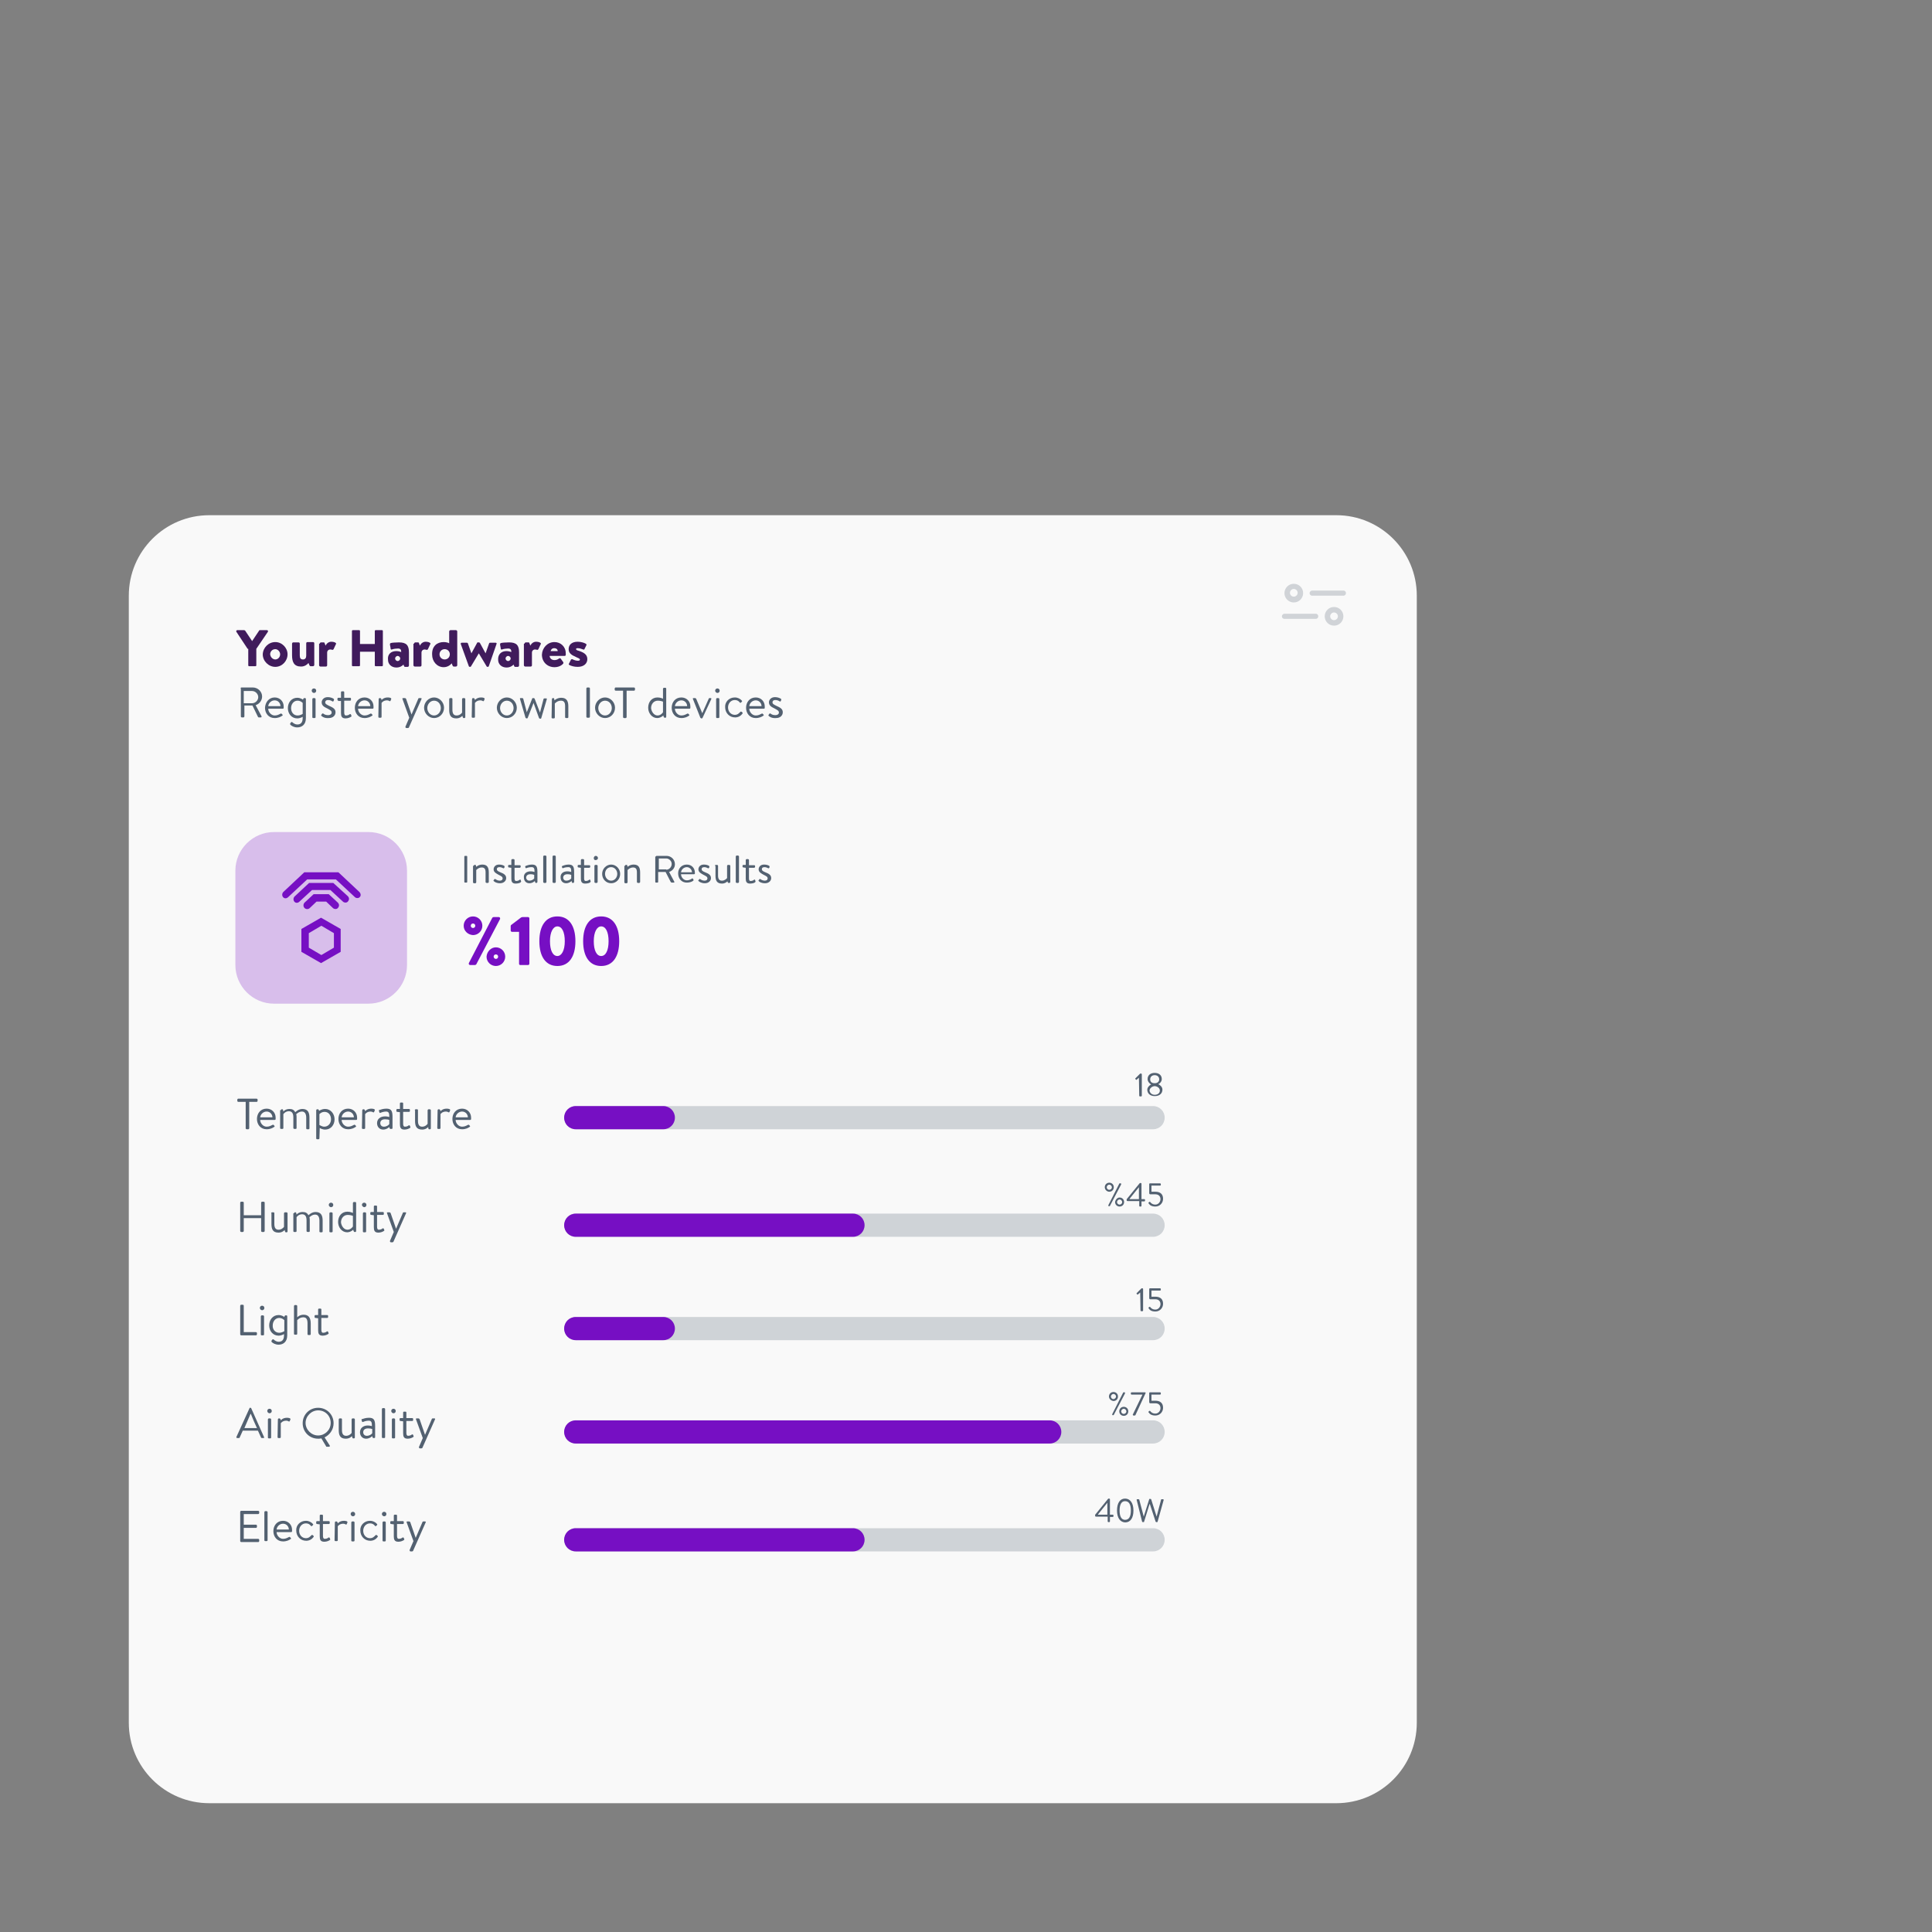 <?xml version="1.0" encoding="utf-8"?>
<!-- Generator: Adobe Illustrator 28.0.0, SVG Export Plug-In . SVG Version: 6.00 Build 0)  -->
<svg version="1.1" id="Layer_1" xmlns="http://www.w3.org/2000/svg" xmlns:xlink="http://www.w3.org/1999/xlink" x="0px" y="0px"
	 viewBox="0 0 600 600" style="enable-background:new 0 0 600 600;" xml:space="preserve">
<rect x="0" y="0" width="600" height="600" fill="#808080" stroke="none"/>
<style type="text/css">
	.st0{fill:#F9F9F9;}
	.st1{opacity:0.25;}
	.st2{fill:#536171;}
	.st3{enable-background:new    ;}
	.st4{fill:#401B5C;}
	.st5{fill:#760FC3;}
	.st6{opacity:0.25;fill:#760FC3;enable-background:new    ;}
	.st7{opacity:0.25;fill:#536171;enable-background:new    ;}
</style>
<g>
	<g>
		<path class="st0" d="M65,160h350c13.8,0,25,11.2,25,25v350c0,13.8-11.2,25-25,25H65c-13.8,0-25-11.2-25-25V185
			C40,171.2,51.2,160,65,160z"/>
	</g>
</g>
<g class="st1">
	<path class="st2" d="M401.8,182.9c0.7,0,1.2,0.6,1.2,1.2s-0.5,1.2-1.2,1.2s-1.2-0.6-1.2-1.2S401.1,182.9,401.8,182.9 M401.8,181.3
		c-1.6,0-2.9,1.3-2.9,2.9s1.3,2.9,2.9,2.9s2.9-1.3,2.9-2.9S403.4,181.3,401.8,181.3L401.8,181.3z"/>
	<path class="st2" d="M417.2,185h-9.7c-0.5,0-0.8-0.4-0.8-0.8s0.4-0.8,0.8-0.8h9.7c0.5,0,0.8,0.4,0.8,0.8S417.7,185,417.2,185z"/>
	<path class="st2" d="M414.3,190.2c0.7,0,1.2,0.6,1.2,1.2s-0.5,1.2-1.2,1.2s-1.2-0.6-1.2-1.2S413.6,190.2,414.3,190.2 M414.3,188.5
		c-1.6,0-2.9,1.3-2.9,2.9s1.3,2.9,2.9,2.9s2.9-1.3,2.9-2.9S415.9,188.5,414.3,188.5L414.3,188.5z"/>
	<path class="st2" d="M408.6,192.2h-9.7c-0.5,0-0.8-0.4-0.8-0.8s0.4-0.8,0.8-0.8h9.7c0.5,0,0.8,0.4,0.8,0.8S409.1,192.2,408.6,192.2
		z"/>
</g>
<g class="st3">
	<path class="st4" d="M76.9,201.5l-3.5-5.3c-0.1-0.2,0-0.5,0.3-0.5h2.1c0.1,0,0.2,0.1,0.3,0.1l2.2,3.3l2.2-3.3
		c0-0.1,0.1-0.1,0.3-0.1h2.1c0.3,0,0.4,0.3,0.3,0.5l-3.6,5.3v5.1c0,0.2-0.1,0.3-0.3,0.3h-1.9c-0.2,0-0.3-0.1-0.3-0.3v-5.1H76.9z"/>
</g>
<g class="st3">
	<path class="st4" d="M85.5,199.4c2.1,0,3.8,1.8,3.8,3.8c0,2.1-1.7,3.9-3.8,3.9s-3.9-1.8-3.9-3.9C81.7,201.1,83.4,199.4,85.5,199.4z
		 M85.5,204.8c0.8,0,1.5-0.7,1.5-1.6c0-0.8-0.7-1.6-1.5-1.6c-0.9,0-1.6,0.7-1.6,1.6C84,204.1,84.7,204.8,85.5,204.8z"/>
	<path class="st4" d="M90.7,199.9c0-0.2,0.2-0.4,0.3-0.4h1.7c0.2,0,0.4,0.1,0.4,0.4v3.6c0,0.8,0.2,1.3,1,1.3c0.7,0,1-0.5,1-1.2v-3.8
		c0-0.3,0.2-0.4,0.4-0.4h1.7c0.2,0,0.4,0.1,0.4,0.4v6.7c0,0.2-0.2,0.4-0.4,0.4h-0.7c-0.2,0-0.3-0.1-0.4-0.3l-0.3-0.7
		c-0.4,0.5-1.2,1.1-2.3,1.1c-2.2,0-2.8-1.4-2.8-3.5C90.7,203.5,90.7,199.9,90.7,199.9z"/>
</g>
<g class="st3">
	<path class="st4" d="M99.3,199.9c0-0.2,0.2-0.4,0.4-0.4h0.8c0.2,0,0.3,0.1,0.3,0.2l0.3,0.8c0.3-0.6,0.9-1.2,1.8-1.2
		c0.7,0,1.2,0.2,1.4,0.4c0.1,0.1,0.1,0.3,0,0.4l-0.7,1.5c-0.1,0.1-0.2,0.3-0.4,0.2c-0.1,0-0.4-0.1-0.6-0.1c-0.6,0-1,0.4-1,1v3.9
		c0,0.2-0.1,0.4-0.4,0.4h-1.7c-0.2,0-0.4-0.2-0.4-0.4v-6.7L99.3,199.9L99.3,199.9z"/>
</g>
<g class="st3">
	<path class="st4" d="M109.3,196c0-0.2,0.1-0.3,0.3-0.3h1.9c0.2,0,0.3,0.1,0.3,0.3v4h4.6v-4c0-0.2,0.1-0.3,0.3-0.3h1.9
		c0.2,0,0.3,0.1,0.3,0.3v10.6c0,0.2-0.1,0.3-0.3,0.3h-1.9c-0.2,0-0.3-0.1-0.3-0.3v-4.2h-4.6v4.2c0,0.2-0.1,0.3-0.3,0.3h-1.9
		c-0.2,0-0.3-0.1-0.3-0.3V196z"/>
</g>
<g class="st3">
	<path class="st4" d="M123.1,202.2c0.8,0,1.5,0.3,1.5,0.3c0-0.7-0.2-1.1-1-1.1c-0.5,0-1.4,0.1-1.9,0.3c-0.3,0.1-0.4-0.1-0.4-0.4
		l-0.2-1.1c0-0.3,0.1-0.5,0.3-0.5c0.2-0.1,1.5-0.2,2.5-0.2c2.3,0,3.1,0.9,3.1,3.1v4.1c0,0.2-0.2,0.4-0.4,0.4h-0.8
		c-0.1,0-0.2,0-0.3-0.2l-0.2-0.5c-0.4,0.4-1.1,0.9-2.2,0.9c-1.5,0-2.6-1-2.6-2.4C120.3,203.2,121.4,202.2,123.1,202.2z M123.5,205.3
		c0.4,0,0.8-0.4,0.8-0.8c0-0.4-0.4-0.8-0.8-0.8s-0.8,0.4-0.8,0.8C122.7,204.9,123.1,205.3,123.5,205.3z"/>
</g>
<g class="st3">
	<path class="st4" d="M128.6,199.9c0-0.2,0.2-0.4,0.4-0.4h0.8c0.2,0,0.3,0.1,0.3,0.2l0.3,0.8c0.3-0.6,0.9-1.2,1.8-1.2
		c0.7,0,1.2,0.2,1.4,0.4c0.1,0.1,0.1,0.3,0,0.4l-0.7,1.5c-0.1,0.1-0.2,0.3-0.4,0.2c-0.1,0-0.4-0.1-0.6-0.1c-0.6,0-1,0.4-1,1v3.9
		c0,0.2-0.1,0.4-0.4,0.4h-1.7c-0.2,0-0.4-0.2-0.4-0.4v-6.7L128.6,199.9L128.6,199.9z"/>
</g>
<g class="st3">
	<path class="st4" d="M137.8,199.4c0.7,0,1.5,0.2,1.7,0.4v-3.7c0-0.2,0.2-0.4,0.4-0.4h1.7c0.2,0,0.4,0.2,0.4,0.4v10.5
		c0,0.2-0.2,0.4-0.4,0.4h-0.7c-0.2,0-0.3-0.2-0.4-0.4l-0.2-0.6c0,0-0.9,1.2-2.5,1.2c-2.1,0-3.6-1.8-3.6-3.9
		C134.1,200.6,135.8,199.4,137.8,199.4z M138.1,204.8c0.9,0,1.6-0.7,1.6-1.6c0-0.9-0.7-1.6-1.6-1.6c-0.9,0-1.6,0.7-1.6,1.6
		S137.2,204.8,138.1,204.8z"/>
</g>
<g class="st3">
	<path class="st4" d="M143.1,200c-0.1-0.2,0.1-0.4,0.3-0.4h1.6c0.1,0,0.3,0.1,0.3,0.2l1.1,3.1l0,0l1.8-3.3c0-0.1,0.1-0.1,0.3-0.1
		h0.2c0.1,0,0.3,0.1,0.3,0.1l1.8,3.3l0,0l1.1-3.1c0.1-0.2,0.2-0.2,0.4-0.2h1.6c0.3,0,0.4,0.2,0.3,0.4l-2.4,6.9
		c0,0.1-0.2,0.2-0.3,0.2h-0.1c-0.1,0-0.3-0.1-0.3-0.2l-2.4-4l0,0l-2.4,4c0,0.1-0.2,0.2-0.3,0.2h-0.1c-0.1,0-0.3-0.1-0.3-0.2
		L143.1,200z"/>
</g>
<g class="st3">
	<path class="st4" d="M157.3,202.2c0.8,0,1.5,0.3,1.5,0.3c0-0.7-0.2-1.1-1-1.1c-0.5,0-1.4,0.1-1.9,0.3c-0.3,0.1-0.4-0.1-0.4-0.4
		l-0.2-1.1c0-0.3,0.1-0.5,0.3-0.5c0.2-0.1,1.5-0.2,2.5-0.2c2.3,0,3.1,0.9,3.1,3.1v4.1c0,0.2-0.2,0.4-0.4,0.4H160
		c-0.1,0-0.2,0-0.3-0.2l-0.2-0.5c-0.4,0.4-1.1,0.9-2.2,0.9c-1.5,0-2.6-1-2.6-2.4C154.6,203.2,155.7,202.2,157.3,202.2z M157.8,205.3
		c0.4,0,0.8-0.4,0.8-0.8c0-0.4-0.4-0.8-0.8-0.8s-0.8,0.4-0.8,0.8C157,204.9,157.4,205.3,157.8,205.3z"/>
</g>
<g class="st3">
	<path class="st4" d="M162.9,199.9c0-0.2,0.2-0.4,0.4-0.4h0.8c0.2,0,0.3,0.1,0.3,0.2l0.3,0.8c0.3-0.6,0.9-1.2,1.8-1.2
		c0.7,0,1.2,0.2,1.4,0.4c0.1,0.1,0.1,0.3,0,0.4l-0.7,1.5c-0.1,0.1-0.2,0.3-0.4,0.2c-0.1,0-0.4-0.1-0.6-0.1c-0.6,0-1,0.4-1,1v3.9
		c0,0.2-0.1,0.4-0.4,0.4h-1.7c-0.2,0-0.4-0.2-0.4-0.4v-6.7L162.9,199.9L162.9,199.9z"/>
</g>
<g class="st3">
	<path class="st4" d="M172.2,199.4c1.9,0,3.5,1.4,3.5,3.5c0,0.1,0,0.4,0,0.5c0,0.2-0.2,0.3-0.4,0.3h-4.6c0,0.6,0.5,1.3,1.5,1.3
		c0.5,0,1.1-0.2,1.4-0.5c0.2-0.1,0.4-0.1,0.5,0l0.8,1.1c0.1,0.1,0.1,0.4,0,0.5c-0.6,0.7-1.6,1.1-2.7,1.1c-2.2,0-3.9-1.6-3.9-3.9
		C168.4,201.2,170,199.4,172.2,199.4z M173.2,202.2c0-0.5-0.4-0.9-1.1-0.9c-0.6,0-1,0.4-1.1,0.9H173.2z"/>
	<path class="st4" d="M176.8,206.5c-0.2-0.1-0.2-0.2-0.1-0.4l0.6-1.2c0-0.1,0.2-0.2,0.4-0.2c0.6,0.3,1.2,0.5,1.8,0.5
		c0.5,0,0.6-0.2,0.6-0.4s-0.4-0.4-1.3-0.8c-1.4-0.6-2.2-1.2-2.2-2.4c0-1.3,0.9-2.3,2.8-2.3c1,0,2,0.3,2.5,0.6
		c0.2,0.1,0.3,0.3,0.2,0.5l-0.6,1.2c0,0.1-0.2,0.2-0.4,0.1c-0.5-0.2-1.1-0.4-1.7-0.4c-0.4,0-0.5,0.1-0.5,0.3s0.3,0.4,0.8,0.5
		c1.5,0.5,2.7,1.1,2.7,2.6c0,1.3-1,2.4-3,2.4C178.3,207.1,177.3,206.8,176.8,206.5z"/>
</g>
<g class="st3">
	<path class="st2" d="M74.7,213.8c0-0.1,0.1-0.3,0.3-0.3h3.5c1.6,0,2.9,1.3,2.9,2.8c0,1.2-0.8,2.3-2,2.7l1.8,3.4
		c0.1,0.2,0,0.4-0.2,0.4h-0.6c-0.2,0-0.2-0.1-0.3-0.2l-1.7-3.5h-2.5v3.4c0,0.1-0.1,0.3-0.3,0.3h-0.5c-0.1,0-0.3-0.1-0.3-0.3v-8.7
		L74.7,213.8L74.7,213.8z M78.3,218.4c1,0,1.9-0.9,1.9-1.9s-0.9-1.9-1.9-1.9h-2.6v3.8L78.3,218.4L78.3,218.4z"/>
</g>
<g class="st3">
	<path class="st2" d="M85.3,216.6c1.6,0,2.8,1.2,2.8,2.8c0,0.1,0,0.3,0,0.4c0,0.2-0.1,0.3-0.3,0.3h-4.5c0,1,0.9,2.1,2,2.1
		c0.8,0,1.3-0.3,1.7-0.5c0.2-0.1,0.3-0.2,0.5,0l0.2,0.2c0.1,0.2,0.2,0.3-0.1,0.4c-0.4,0.3-1.2,0.7-2.3,0.7c-1.9,0-3-1.5-3-3.2
		C82.4,218.1,83.5,216.6,85.3,216.6z M87.1,219.3c0-0.9-0.7-1.8-1.8-1.8c-1,0-1.9,0.8-2,1.8H87.1z"/>
	<path class="st2" d="M95,223c0,2.1-1.3,2.9-2.7,2.9c-1,0-1.8-0.5-2.1-0.8c-0.1-0.1-0.1-0.3-0.1-0.4l0.3-0.4c0.1-0.1,0.3-0.1,0.4,0
		c0.3,0.3,0.9,0.7,1.5,0.7c1,0,1.7-0.5,1.7-2v-0.4c0,0-0.7,0.5-1.7,0.5c-1.7,0-2.9-1.4-2.9-3.2s1.2-3.2,2.9-3.2
		c1.1,0,1.8,0.6,1.8,0.6l0.1-0.3c0.1-0.1,0.1-0.2,0.3-0.2h0.2c0.2,0,0.3,0.1,0.3,0.3L95,223L95,223z M92.4,222.2
		c0.9,0,1.6-0.5,1.6-0.5v-3.4c0,0-0.6-0.7-1.6-0.7c-1.2,0-2,1.1-2,2.3C90.4,221.2,91.2,222.2,92.4,222.2z"/>
	<path class="st2" d="M96.8,214.5c0-0.4,0.3-0.7,0.7-0.7c0.4,0,0.7,0.3,0.7,0.7s-0.3,0.7-0.7,0.7C97.1,215.2,96.8,214.8,96.8,214.5z
		 M97,217.1c0-0.1,0.1-0.3,0.3-0.3h0.4c0.1,0,0.3,0.1,0.3,0.3v5.6c0,0.2-0.1,0.3-0.3,0.3h-0.4c-0.2,0-0.3-0.1-0.3-0.3V217.1z"/>
	<path class="st2" d="M99.8,222.3c-0.1-0.1-0.1-0.2,0-0.3l0.2-0.3c0.1-0.1,0.2-0.2,0.4-0.1c0.2,0.2,0.7,0.5,1.5,0.5
		c0.6,0,1.1-0.3,1.1-0.8c0-0.6-0.5-0.8-1.4-1.3c-0.8-0.4-1.7-0.8-1.7-1.9c0-0.6,0.5-1.6,1.9-1.6c0.8,0,1.5,0.3,1.8,0.5
		c0.1,0.1,0.2,0.2,0.1,0.4l-0.1,0.3c-0.1,0.2-0.3,0.2-0.4,0.1c-0.3-0.2-0.7-0.4-1.3-0.4c-0.7,0-0.9,0.4-0.9,0.7
		c0,0.5,0.4,0.7,1.2,1.1c1.1,0.5,2,0.9,2,2c0,1-0.8,1.8-2.1,1.8C100.8,223.1,100.1,222.6,99.8,222.3z"/>
	<path class="st2" d="M105.1,217.6c-0.2,0-0.3-0.1-0.3-0.3V217c0-0.2,0.1-0.3,0.3-0.3h0.8V215c0-0.2,0.1-0.3,0.3-0.3h0.4
		c0.2,0,0.3,0.1,0.3,0.3v1.7h1.8c0.2,0,0.3,0.1,0.3,0.3v0.3c0,0.2-0.1,0.3-0.3,0.3h-1.8v3.7c0,0.6,0.2,0.9,0.5,0.9
		c0.6,0,1-0.2,1.2-0.4c0.2-0.1,0.3,0,0.4,0.1l0.1,0.3c0.1,0.2,0.1,0.3-0.1,0.4c-0.3,0.2-0.9,0.5-1.7,0.5c-1.2,0-1.4-0.7-1.4-1.7
		v-3.7h-0.8C105.1,217.7,105.1,217.6,105.1,217.6z"/>
	<path class="st2" d="M113.2,216.6c1.6,0,2.8,1.2,2.8,2.8c0,0.1,0,0.3,0,0.4c0,0.2-0.1,0.3-0.3,0.3h-4.5c0,1,0.9,2.1,2,2.1
		c0.8,0,1.3-0.3,1.7-0.5c0.2-0.1,0.3-0.2,0.5,0l0.2,0.2c0.1,0.2,0.2,0.3-0.1,0.4c-0.4,0.3-1.2,0.7-2.3,0.7c-1.9,0-3-1.5-3-3.2
		C110.2,218.1,111.3,216.6,113.2,216.6z M115,219.3c0-0.9-0.7-1.8-1.8-1.8c-1,0-1.9,0.8-2,1.8H115z"/>
</g>
<g class="st3">
	<path class="st2" d="M117.6,217.1c0-0.1,0.1-0.3,0.3-0.3h0.2c0.1,0,0.2,0.1,0.3,0.2l0.1,0.4c0,0,0.6-0.8,1.9-0.8
		c0.5,0,1.2,0.1,1.1,0.5l-0.2,0.5c-0.1,0.2-0.2,0.2-0.4,0.1c-0.1-0.1-0.4-0.2-0.7-0.2c-1.2,0-1.7,0.8-1.7,0.8v4.3
		c0,0.2-0.1,0.3-0.3,0.3h-0.4c-0.2,0-0.3-0.1-0.3-0.3L117.6,217.1L117.6,217.1z"/>
</g>
<g class="st3">
	<path class="st2" d="M125,217.1c-0.1-0.2,0-0.3,0.2-0.3h0.6c0.1,0,0.2,0.1,0.3,0.2l1.7,4.9l0,0l2.1-4.9c0-0.1,0.1-0.2,0.3-0.2h0.5
		c0.2,0,0.3,0.1,0.2,0.3l-3.9,8.8c0,0.1-0.2,0.2-0.3,0.2h-0.5c-0.2,0-0.3-0.2-0.3-0.4l1.2-2.8L125,217.1z"/>
</g>
<g class="st3">
	<path class="st2" d="M134.8,216.6c1.7,0,3.1,1.5,3.1,3.2c0,1.8-1.4,3.2-3.1,3.2s-3.1-1.5-3.1-3.2S133.1,216.6,134.8,216.6z
		 M134.8,222.2c1.2,0,2.1-1.1,2.1-2.3c0-1.3-0.9-2.3-2.1-2.3c-1.2,0-2.1,1.1-2.1,2.3C132.7,221.1,133.6,222.2,134.8,222.2z"/>
	<path class="st2" d="M139.5,217.1c0-0.1,0.1-0.3,0.3-0.3h0.4c0.2,0,0.3,0.1,0.3,0.3v3.3c0,1.2,0.4,1.8,1.3,1.8
		c0.9,0,1.5-0.6,1.7-0.9v-4.2c0-0.1,0.1-0.3,0.3-0.3h0.4c0.1,0,0.3,0.1,0.3,0.3v5.6c0,0.2-0.1,0.3-0.3,0.3H144
		c-0.2,0-0.2-0.1-0.3-0.3l-0.1-0.4c-0.2,0.2-0.8,0.8-1.9,0.8c-1.8,0-2.2-1.1-2.2-2.7V217.1z"/>
</g>
<g class="st3">
	<path class="st2" d="M146.6,217.1c0-0.1,0.1-0.3,0.3-0.3h0.2c0.1,0,0.2,0.1,0.3,0.2l0.1,0.4c0,0,0.6-0.8,1.9-0.8
		c0.5,0,1.2,0.1,1.1,0.5l-0.2,0.5c-0.1,0.2-0.2,0.2-0.4,0.1c-0.1-0.1-0.4-0.2-0.7-0.2c-1.2,0-1.7,0.8-1.7,0.8v4.3
		c0,0.2-0.1,0.3-0.3,0.3h-0.4c-0.2,0-0.3-0.1-0.3-0.3L146.6,217.1L146.6,217.1z"/>
</g>
<g class="st3">
	<path class="st2" d="M157.4,216.6c1.7,0,3.1,1.5,3.1,3.2c0,1.8-1.4,3.2-3.1,3.2s-3.1-1.5-3.1-3.2
		C154.3,218.1,155.7,216.6,157.4,216.6z M157.4,222.2c1.2,0,2.1-1.1,2.1-2.3c0-1.3-0.9-2.3-2.1-2.3c-1.2,0-2.1,1.1-2.1,2.3
		C155.3,221.1,156.2,222.2,157.4,222.2z"/>
</g>
<g class="st3">
	<path class="st2" d="M165.7,218.3l-1.8,4.6c0,0.1-0.1,0.2-0.3,0.2h-0.1c-0.1,0-0.2-0.1-0.3-0.2l-1.7-5.8c-0.1-0.2,0-0.3,0.2-0.3
		h0.5c0.1,0,0.3,0.1,0.3,0.2l1.1,4.2l0,0l1.7-4.3c0-0.1,0.1-0.1,0.3-0.1h0.1c0.1,0,0.2,0.1,0.3,0.1l1.7,4.4l0,0l1.1-4.2
		c0-0.1,0.1-0.2,0.3-0.2h0.5c0.2,0,0.3,0.1,0.2,0.3l-1.7,5.8c0,0.1-0.1,0.2-0.3,0.2h-0.1c-0.1,0-0.2-0.1-0.3-0.2L165.7,218.3
		L165.7,218.3z"/>
	<path class="st2" d="M171.4,217.1c0-0.1,0.1-0.3,0.3-0.3h0.2c0.1,0,0.2,0.1,0.2,0.2l0.1,0.5c0,0,0.8-0.8,2.1-0.8
		c1.8,0,2.2,1.2,2.2,2.7v3.3c0,0.2-0.1,0.3-0.3,0.3h-0.4c-0.2,0-0.3-0.1-0.3-0.3v-3.4c0-1.2-0.4-1.7-1.3-1.7c-1.2,0-1.9,0.9-1.9,0.9
		v4.3c0,0.2-0.1,0.3-0.3,0.3h-0.4c-0.2,0-0.3-0.1-0.3-0.3L171.4,217.1L171.4,217.1z"/>
</g>
<g class="st3">
	<path class="st2" d="M182.1,213.8c0-0.1,0.1-0.3,0.3-0.3h0.5c0.1,0,0.3,0.1,0.3,0.3v8.8c0,0.1-0.1,0.3-0.3,0.3h-0.5
		c-0.1,0-0.3-0.1-0.3-0.3V213.8z"/>
</g>
<g class="st3">
	<path class="st2" d="M187.9,216.6c1.7,0,3.1,1.5,3.1,3.2c0,1.8-1.4,3.2-3.1,3.2s-3.1-1.5-3.1-3.2
		C184.8,218.1,186.2,216.6,187.9,216.6z M187.9,222.2c1.2,0,2.1-1.1,2.1-2.3c0-1.3-0.9-2.3-2.1-2.3c-1.2,0-2.1,1.1-2.1,2.3
		C185.8,221.1,186.7,222.2,187.9,222.2z"/>
</g>
<g class="st3">
	<path class="st2" d="M193.5,214.5h-2.3c-0.1,0-0.3-0.1-0.3-0.3v-0.4c0-0.1,0.1-0.3,0.3-0.3h5.7c0.1,0,0.3,0.1,0.3,0.3v0.4
		c0,0.1-0.1,0.3-0.3,0.3h-2.3v8.2c0,0.1-0.1,0.3-0.3,0.3h-0.5c-0.1,0-0.3-0.1-0.3-0.3L193.5,214.5L193.5,214.5z"/>
	<path class="st2" d="M204.2,216.6c1,0,1.7,0.4,1.7,0.4v-3.1c0-0.1,0.1-0.3,0.3-0.3h0.4c0.2,0,0.3,0.1,0.3,0.3v8.7
		c0,0.2-0.1,0.3-0.3,0.3h-0.2c-0.1,0-0.2-0.1-0.3-0.3l-0.1-0.4c0,0-0.8,0.8-1.9,0.8c-1.6,0-2.8-1.5-2.8-3.2
		C201.3,218,202.4,216.6,204.2,216.6z M204.2,222.2c1.1,0,1.7-1,1.7-1v-3.3c0,0-0.7-0.3-1.6-0.3c-1.3,0-2.1,1.1-2.1,2.3
		C202.3,221,203.1,222.2,204.2,222.2z"/>
</g>
<g class="st3">
	<path class="st2" d="M211.6,216.6c1.6,0,2.8,1.2,2.8,2.8c0,0.1,0,0.3,0,0.4c0,0.2-0.1,0.3-0.3,0.3h-4.5c0,1,0.9,2.1,2,2.1
		c0.8,0,1.3-0.3,1.7-0.5c0.2-0.1,0.3-0.2,0.5,0l0.2,0.2c0.1,0.2,0.2,0.3-0.1,0.4c-0.4,0.3-1.2,0.7-2.3,0.7c-1.9,0-3-1.5-3-3.2
		C208.6,218.1,209.7,216.6,211.6,216.6z M213.4,219.3c0-0.9-0.7-1.8-1.8-1.8c-1,0-1.9,0.8-2,1.8H213.4z"/>
</g>
<g class="st3">
	<path class="st2" d="M215.2,217.1c-0.1-0.2,0-0.3,0.2-0.3h0.5c0.1,0,0.2,0.1,0.3,0.2l1.9,4.5l0,0l2-4.5c0-0.1,0.1-0.2,0.2-0.2h0.4
		c0.2,0,0.3,0.2,0.2,0.3l-2.7,5.8c0,0.1-0.1,0.2-0.3,0.2h-0.1c-0.1,0-0.2-0.1-0.3-0.2L215.2,217.1z"/>
</g>
<g class="st3">
	<path class="st2" d="M222.1,214.5c0-0.4,0.3-0.7,0.7-0.7s0.7,0.3,0.7,0.7s-0.3,0.7-0.7,0.7C222.4,215.2,222.1,214.8,222.1,214.5z
		 M222.4,217.1c0-0.1,0.1-0.3,0.3-0.3h0.4c0.1,0,0.3,0.1,0.3,0.3v5.6c0,0.2-0.1,0.3-0.3,0.3h-0.4c-0.2,0-0.3-0.1-0.3-0.3V217.1z"/>
</g>
<g class="st3">
	<path class="st2" d="M228.2,216.6c0.9,0,1.7,0.4,2.2,1c0.1,0.1,0.1,0.3-0.1,0.4l-0.2,0.2c-0.2,0.2-0.3,0-0.4-0.1
		c-0.4-0.5-0.9-0.7-1.5-0.7c-1.2,0-2.1,1-2.1,2.3s0.9,2.3,2.1,2.3c0.9,0,1.3-0.5,1.7-0.9c0.2-0.2,0.3-0.1,0.5,0l0.1,0.1
		c0.1,0.1,0.2,0.3,0.1,0.4c-0.5,0.7-1.3,1.2-2.3,1.2c-1.8,0-3.1-1.4-3.1-3.2C225.1,218,226.4,216.6,228.2,216.6z"/>
</g>
<g class="st3">
	<path class="st2" d="M234.7,216.6c1.6,0,2.8,1.2,2.8,2.8c0,0.1,0,0.3,0,0.4c0,0.2-0.1,0.3-0.3,0.3h-4.5c0,1,0.9,2.1,2,2.1
		c0.8,0,1.3-0.3,1.7-0.5c0.2-0.1,0.3-0.2,0.5,0l0.2,0.2c0.1,0.2,0.2,0.3-0.1,0.4c-0.4,0.3-1.2,0.7-2.3,0.7c-1.9,0-3-1.5-3-3.2
		C231.7,218.1,232.8,216.6,234.7,216.6z M236.5,219.3c0-0.9-0.7-1.8-1.8-1.8c-1,0-1.9,0.8-2,1.8H236.5z"/>
	<path class="st2" d="M238.7,222.3c-0.1-0.1-0.1-0.2,0-0.3l0.2-0.3c0.1-0.1,0.2-0.2,0.4-0.1c0.2,0.2,0.7,0.5,1.5,0.5
		c0.6,0,1.1-0.3,1.1-0.8c0-0.6-0.5-0.8-1.4-1.3c-0.8-0.4-1.7-0.8-1.7-1.9c0-0.6,0.5-1.6,1.9-1.6c0.8,0,1.5,0.3,1.8,0.5
		c0.1,0.1,0.2,0.2,0.1,0.4l-0.1,0.3c-0.1,0.2-0.3,0.2-0.4,0.1c-0.3-0.2-0.7-0.4-1.3-0.4c-0.7,0-0.9,0.4-0.9,0.7
		c0,0.5,0.4,0.7,1.2,1.1c1.1,0.5,2,0.9,2,2c0,1-0.8,1.8-2.1,1.8C239.7,223.1,239,222.6,238.7,222.3z"/>
</g>
<g class="st3">
	<path class="st2" d="M144.2,266c0-0.1,0.1-0.2,0.2-0.2h0.5c0.1,0,0.2,0.1,0.2,0.2v7.9c0,0.1-0.1,0.2-0.2,0.2h-0.5
		c-0.1,0-0.2-0.1-0.2-0.2V266z"/>
</g>
<g class="st3">
	<path class="st2" d="M147.1,268.9c0-0.1,0.1-0.3,0.3-0.3h0.2c0.1,0,0.2,0,0.2,0.2l0.1,0.4c0,0,0.7-0.7,1.9-0.7c1.6,0,2,1,2,2.5v2.9
		c0,0.1-0.1,0.3-0.3,0.3h-0.4c-0.1,0-0.3-0.1-0.3-0.3v-3c0-1.1-0.4-1.5-1.2-1.5c-1,0-1.7,0.8-1.7,0.8v3.8c0,0.1-0.1,0.3-0.3,0.3
		h-0.4c-0.1,0-0.3-0.1-0.3-0.3v-5.1L147.1,268.9L147.1,268.9z"/>
	<path class="st2" d="M153.3,273.6c-0.1-0.1-0.1-0.1,0-0.2l0.2-0.3c0.1-0.1,0.2-0.2,0.3-0.1c0.2,0.1,0.7,0.5,1.4,0.5
		c0.6,0,0.9-0.3,0.9-0.7c0-0.5-0.4-0.7-1.2-1.1c-0.7-0.4-1.6-0.8-1.6-1.7c0-0.6,0.4-1.5,1.7-1.5c0.7,0,1.3,0.2,1.6,0.4
		c0.1,0.1,0.1,0.2,0.1,0.4l-0.1,0.2c-0.1,0.2-0.3,0.2-0.4,0.1c-0.2-0.1-0.6-0.3-1.1-0.3c-0.6,0-0.8,0.3-0.8,0.6c0,0.5,0.4,0.7,1.1,1
		c1,0.4,1.8,0.8,1.8,1.8c0,0.9-0.8,1.6-1.9,1.6C154.2,274.3,153.6,273.9,153.3,273.6z"/>
	<path class="st2" d="M158.1,269.4c-0.2,0-0.3-0.1-0.3-0.3v-0.2c0-0.2,0.1-0.3,0.3-0.3h0.7v-1.5c0-0.1,0.1-0.3,0.3-0.3h0.4
		c0.1,0,0.3,0.1,0.3,0.3v1.6h1.6c0.2,0,0.3,0.1,0.3,0.3v0.2c0,0.1-0.1,0.3-0.3,0.3h-1.6v3.3c0,0.6,0.2,0.8,0.5,0.8
		c0.5,0,0.9-0.2,1.1-0.4c0.2-0.1,0.3,0,0.3,0.1l0.1,0.3c0.1,0.2,0,0.3-0.1,0.4c-0.2,0.2-0.8,0.4-1.6,0.4c-1.1,0-1.3-0.7-1.3-1.5
		v-3.4L158.1,269.4L158.1,269.4z"/>
	<path class="st2" d="M164.8,270.6c0.6,0,1.2,0.2,1.2,0.2c0-1-0.1-1.5-0.9-1.5c-0.8,0-1.4,0.2-1.6,0.3c-0.1,0.1-0.2,0-0.3-0.1
		l-0.1-0.3c0-0.2,0-0.2,0.2-0.3c0.3-0.1,1-0.4,1.9-0.4c1.4,0,1.7,0.7,1.7,2.3v3.1c0,0.1-0.1,0.3-0.3,0.3h-0.2
		c-0.1,0-0.2-0.1-0.2-0.2l-0.1-0.4c-0.3,0.3-0.9,0.7-1.7,0.7c-1,0-1.7-0.7-1.7-1.8C162.6,271.4,163.4,270.6,164.8,270.6z
		 M164.4,273.5c0.7,0,1.3-0.4,1.5-0.7v-1.1c-0.2-0.1-0.6-0.2-1.2-0.2c-0.8,0-1.3,0.4-1.3,1.1C163.4,273,163.8,273.5,164.4,273.5z"/>
	<path class="st2" d="M168.7,266c0-0.1,0.1-0.3,0.3-0.3h0.4c0.1,0,0.3,0.1,0.3,0.3v7.9c0,0.1-0.1,0.3-0.3,0.3H169
		c-0.1,0-0.3-0.1-0.3-0.3V266z"/>
	<path class="st2" d="M171.6,266c0-0.1,0.1-0.3,0.3-0.3h0.4c0.1,0,0.3,0.1,0.3,0.3v7.9c0,0.1-0.1,0.3-0.3,0.3h-0.4
		c-0.1,0-0.3-0.1-0.3-0.3V266z"/>
	<path class="st2" d="M176.2,270.6c0.6,0,1.2,0.2,1.2,0.2c0-1-0.1-1.5-0.9-1.5c-0.8,0-1.4,0.2-1.6,0.3c-0.1,0.1-0.2,0-0.3-0.1
		l-0.1-0.3c0-0.2,0-0.2,0.2-0.3c0.3-0.1,1-0.4,1.9-0.4c1.4,0,1.7,0.7,1.7,2.3v3.1c0,0.1-0.1,0.3-0.3,0.3h-0.2
		c-0.1,0-0.2-0.1-0.2-0.2l-0.1-0.4c-0.3,0.3-0.9,0.7-1.7,0.7c-1,0-1.7-0.7-1.7-1.8C174,271.4,174.8,270.6,176.2,270.6z M175.9,273.5
		c0.7,0,1.3-0.4,1.5-0.7v-1.1c-0.2-0.1-0.6-0.2-1.2-0.2c-0.8,0-1.3,0.4-1.3,1.1C174.9,273,175.2,273.5,175.9,273.5z"/>
	<path class="st2" d="M179.7,269.4c-0.2,0-0.3-0.1-0.3-0.3v-0.2c0-0.2,0.1-0.3,0.3-0.3h0.7v-1.5c0-0.1,0.1-0.3,0.3-0.3h0.4
		c0.1,0,0.3,0.1,0.3,0.3v1.6h1.6c0.2,0,0.3,0.1,0.3,0.3v0.2c0,0.1-0.1,0.3-0.3,0.3h-1.6v3.3c0,0.6,0.2,0.8,0.5,0.8
		c0.5,0,0.9-0.2,1.1-0.4c0.2-0.1,0.3,0,0.3,0.1l0.1,0.3c0.1,0.2,0,0.3-0.1,0.4c-0.2,0.2-0.8,0.4-1.6,0.4c-1.1,0-1.3-0.7-1.3-1.5
		v-3.4L179.7,269.4L179.7,269.4z"/>
	<path class="st2" d="M184.4,266.5c0-0.4,0.3-0.7,0.6-0.7c0.4,0,0.7,0.3,0.7,0.7c0,0.3-0.3,0.6-0.7,0.6
		C184.7,267.2,184.4,266.9,184.4,266.5z M184.6,268.9c0-0.1,0.1-0.3,0.3-0.3h0.4c0.1,0,0.3,0.1,0.3,0.3v5c0,0.1-0.1,0.3-0.3,0.3
		h-0.4c-0.1,0-0.3-0.1-0.3-0.3V268.9z"/>
	<path class="st2" d="M189.8,268.5c1.5,0,2.8,1.3,2.8,2.9s-1.2,2.9-2.8,2.9s-2.8-1.3-2.8-2.9S188.3,268.5,189.8,268.5z M189.8,273.5
		c1.1,0,1.9-1,1.9-2.1s-0.8-2.1-1.9-2.1c-1.1,0-1.9,0.9-1.9,2.1C187.9,272.5,188.7,273.5,189.8,273.5z"/>
	<path class="st2" d="M194.1,268.9c0-0.1,0.1-0.3,0.3-0.3h0.2c0.1,0,0.2,0,0.2,0.2l0.1,0.4c0,0,0.7-0.7,1.9-0.7c1.6,0,2,1,2,2.5v2.9
		c0,0.1-0.1,0.3-0.3,0.3h-0.4c-0.1,0-0.3-0.1-0.3-0.3v-3c0-1.1-0.4-1.5-1.2-1.5c-1,0-1.7,0.8-1.7,0.8v3.8c0,0.1-0.1,0.3-0.3,0.3
		h-0.4c-0.1,0-0.3-0.1-0.3-0.3v-5.1L194.1,268.9L194.1,268.9z"/>
</g>
<g class="st3">
	<path class="st2" d="M203.7,266c0-0.1,0.1-0.2,0.2-0.2h3.1c1.4,0,2.6,1.1,2.6,2.6c0,1.1-0.7,2-1.8,2.4l1.6,3c0.1,0.2,0,0.3-0.2,0.3
		h-0.6c-0.1,0-0.2-0.1-0.3-0.2l-1.6-3.1h-2.3v3.1c0,0.1-0.1,0.2-0.2,0.2h-0.5c-0.1,0-0.2-0.1-0.2-0.2V266H203.7z M206.9,270.1
		c0.9,0,1.7-0.8,1.7-1.8c0-0.9-0.8-1.7-1.7-1.7h-2.3v3.4h2.3V270.1z"/>
</g>
<g class="st3">
	<path class="st2" d="M213.3,268.5c1.5,0,2.5,1.1,2.5,2.5c0,0.1,0,0.2,0,0.3c0,0.1-0.1,0.2-0.3,0.2h-4c0,0.9,0.8,1.9,1.8,1.9
		c0.7,0,1.2-0.3,1.5-0.5c0.2-0.1,0.3-0.2,0.4,0l0.1,0.2c0.1,0.2,0.2,0.2,0,0.4c-0.3,0.3-1.1,0.6-2,0.6c-1.7,0-2.7-1.3-2.7-2.9
		C210.6,269.8,211.6,268.5,213.3,268.5z M214.9,270.9c0-0.8-0.7-1.6-1.6-1.6c-0.9,0-1.7,0.7-1.8,1.6H214.9z"/>
	<path class="st2" d="M216.9,273.6c-0.1-0.1-0.1-0.1,0-0.2l0.2-0.3c0.1-0.1,0.2-0.2,0.3-0.1c0.2,0.1,0.7,0.5,1.4,0.5
		c0.6,0,0.9-0.3,0.9-0.7c0-0.5-0.4-0.7-1.2-1.1c-0.7-0.4-1.6-0.8-1.6-1.7c0-0.6,0.4-1.5,1.7-1.5c0.7,0,1.3,0.2,1.6,0.4
		c0.1,0.1,0.1,0.2,0.1,0.4l-0.1,0.2c-0.1,0.2-0.3,0.2-0.4,0.1c-0.2-0.1-0.6-0.3-1.1-0.3c-0.6,0-0.8,0.3-0.8,0.6c0,0.5,0.4,0.7,1.1,1
		c1,0.4,1.8,0.8,1.8,1.8c0,0.9-0.8,1.6-1.9,1.6C217.9,274.3,217.2,273.9,216.9,273.6z"/>
	<path class="st2" d="M222,268.9c0-0.1,0.1-0.3,0.3-0.3h0.4c0.1,0,0.3,0.1,0.3,0.3v3c0,1.1,0.4,1.6,1.2,1.6s1.3-0.5,1.6-0.8v-3.8
		c0-0.1,0.1-0.3,0.3-0.3h0.4c0.1,0,0.3,0.1,0.3,0.3v5c0,0.1-0.1,0.3-0.3,0.3h-0.2c-0.2,0-0.2-0.1-0.3-0.2l-0.1-0.3
		c-0.2,0.2-0.7,0.7-1.7,0.7c-1.6,0-2-1-2-2.4v-3.1L222,268.9L222,268.9z"/>
	<path class="st2" d="M228.5,266c0-0.1,0.1-0.3,0.3-0.3h0.4c0.1,0,0.3,0.1,0.3,0.3v7.9c0,0.1-0.1,0.3-0.3,0.3h-0.4
		c-0.1,0-0.3-0.1-0.3-0.3V266z"/>
	<path class="st2" d="M230.9,269.4c-0.2,0-0.3-0.1-0.3-0.3v-0.2c0-0.2,0.1-0.3,0.3-0.3h0.7v-1.5c0-0.1,0.1-0.3,0.3-0.3h0.4
		c0.1,0,0.3,0.1,0.3,0.3v1.6h1.6c0.2,0,0.3,0.1,0.3,0.3v0.2c0,0.1-0.1,0.3-0.3,0.3h-1.6v3.3c0,0.6,0.2,0.8,0.5,0.8
		c0.5,0,0.9-0.2,1.1-0.4c0.2-0.1,0.3,0,0.3,0.1l0.1,0.3c0.1,0.2,0,0.3-0.1,0.4c-0.2,0.2-0.8,0.4-1.6,0.4c-1.1,0-1.3-0.7-1.3-1.5
		v-3.4L230.9,269.4L230.9,269.4z"/>
	<path class="st2" d="M235.6,273.6c-0.1-0.1-0.1-0.1,0-0.2l0.2-0.3c0.1-0.1,0.2-0.2,0.3-0.1c0.2,0.1,0.7,0.5,1.4,0.5
		c0.6,0,0.9-0.3,0.9-0.7c0-0.5-0.4-0.7-1.2-1.1c-0.7-0.4-1.6-0.8-1.6-1.7c0-0.6,0.4-1.5,1.7-1.5c0.7,0,1.3,0.2,1.6,0.4
		c0.1,0.1,0.1,0.2,0.1,0.4l-0.1,0.2c-0.1,0.2-0.3,0.2-0.4,0.1c-0.2-0.1-0.6-0.3-1.1-0.3c-0.6,0-0.8,0.3-0.8,0.6c0,0.5,0.4,0.7,1.1,1
		c1,0.4,1.8,0.8,1.8,1.8c0,0.9-0.8,1.6-1.9,1.6C236.5,274.3,235.8,273.9,235.6,273.6z"/>
</g>
<g class="st3">
	<path class="st5" d="M144,287.5c0-1.6,1.3-2.9,2.9-2.9c1.6,0,2.9,1.3,2.9,2.9s-1.3,2.9-2.9,2.9C145.3,290.3,144,289.1,144,287.5z
		 M152.9,285c0.1-0.1,0.3-0.2,0.4-0.2h1.6c0.3,0,0.5,0.3,0.4,0.6l-7.4,14.1c-0.1,0.1-0.3,0.2-0.4,0.2H146c-0.3,0-0.5-0.3-0.4-0.6
		L152.9,285z M147.6,287.5c0-0.4-0.3-0.7-0.7-0.7s-0.7,0.3-0.7,0.7c0,0.4,0.3,0.7,0.7,0.7S147.6,287.9,147.6,287.5z M154,294.2
		c1.6,0,2.9,1.3,2.9,2.9s-1.3,2.9-2.9,2.9c-1.6,0-2.9-1.3-2.9-2.9C151.2,295.5,152.5,294.2,154,294.2z M154,297.8
		c0.4,0,0.7-0.3,0.7-0.7c0-0.4-0.3-0.7-0.7-0.7s-0.7,0.3-0.7,0.7S153.7,297.8,154,297.8z"/>
	<path class="st5" d="M161.1,289.4H159c-0.2,0-0.4-0.2-0.4-0.4v-1.4c0-0.2,0.1-0.3,0.1-0.3l2.9-2.2c0.2-0.2,0.5-0.3,0.8-0.3h1.6
		c0.2,0,0.4,0.2,0.4,0.4v14.1c0,0.2-0.2,0.4-0.4,0.4h-2.4c-0.3,0-0.4-0.2-0.4-0.4v-9.9L161.1,289.4L161.1,289.4z"/>
	<path class="st5" d="M167.5,292.3c0-4.8,2-7.7,5.6-7.7s5.6,2.9,5.6,7.7c0,4.8-2,7.7-5.6,7.7S167.5,297.1,167.5,292.3z M175.4,292.3
		c0-2.9-0.9-4.6-2.3-4.6c-1.3,0-2.3,1.7-2.3,4.6s0.9,4.6,2.3,4.6C174.4,296.9,175.4,295.2,175.4,292.3z"/>
	<path class="st5" d="M181.1,292.3c0-4.8,2-7.7,5.6-7.7s5.6,2.9,5.6,7.7c0,4.8-2,7.7-5.6,7.7S181.1,297.1,181.1,292.3z M189,292.3
		c0-2.9-0.9-4.6-2.3-4.6c-1.3,0-2.3,1.7-2.3,4.6s0.9,4.6,2.3,4.6S189,295.2,189,292.3z"/>
</g>
<g class="st3">
	<path class="st2" d="M76.3,342.2H74c-0.1,0-0.3-0.1-0.3-0.3v-0.4c0-0.1,0.1-0.3,0.3-0.3h5.7c0.1,0,0.3,0.1,0.3,0.3v0.4
		c0,0.1-0.1,0.3-0.3,0.3h-2.3v8.2c0,0.1-0.1,0.3-0.3,0.3h-0.5c-0.1,0-0.3-0.1-0.3-0.3L76.3,342.2L76.3,342.2z"/>
</g>
<g class="st3">
	<path class="st2" d="M82.8,344.3c1.6,0,2.8,1.2,2.8,2.8c0,0.1,0,0.3,0,0.4c0,0.2-0.1,0.3-0.3,0.3h-4.5c0,1,0.9,2.1,2,2.1
		c0.8,0,1.3-0.3,1.7-0.5c0.2-0.1,0.3-0.2,0.5,0l0.2,0.2c0.1,0.2,0.2,0.3-0.1,0.4c-0.4,0.3-1.2,0.7-2.3,0.7c-1.9,0-3-1.5-3-3.2
		C79.8,345.8,80.9,344.3,82.8,344.3z M84.6,347c0-0.9-0.7-1.8-1.8-1.8c-1,0-1.9,0.8-2,1.8H84.6z"/>
	<path class="st2" d="M87.2,344.8c0-0.1,0.1-0.3,0.3-0.3h0.2c0.1,0,0.2,0.1,0.2,0.2l0.1,0.5c0,0,0.6-0.8,1.9-0.8
		c0.9,0,1.4,0.3,1.8,1c0.1-0.1,1-1,2.2-1c1.8,0,2.2,1.2,2.2,2.7v3.3c0,0.2-0.1,0.3-0.3,0.3h-0.4c-0.2,0-0.3-0.1-0.3-0.3v-3.3
		c0-1.1-0.4-1.9-1.3-1.9c-1,0-1.6,0.7-1.8,0.8c0.1,0.3,0.1,0.7,0.1,1v3.3c0,0.2-0.1,0.3-0.3,0.3h-0.4c-0.1,0-0.3-0.1-0.3-0.3V347
		c0-1.2-0.4-1.9-1.4-1.9c-1.1,0-1.7,0.9-1.7,0.9v4.3c0,0.2-0.1,0.3-0.3,0.3h-0.4c-0.2,0-0.3-0.1-0.3-0.3v-5.5H87.2z"/>
	<path class="st2" d="M99.2,353.5c0,0.2-0.1,0.3-0.3,0.3h-0.4c-0.2,0-0.3-0.1-0.3-0.3v-8.7c0-0.1,0.1-0.3,0.3-0.3h0.2
		c0.1,0,0.2,0,0.3,0.2l0.1,0.3c0,0,0.7-0.6,1.9-0.6c1.7,0,2.9,1.5,2.9,3.2c0,1.8-1.2,3.2-2.9,3.2c-1,0-1.7-0.5-1.7-0.5L99.2,353.5
		L99.2,353.5z M100.7,349.9c1.2,0,2.1-1,2.1-2.3c0-1.2-0.7-2.3-2-2.3c-1,0-1.6,0.7-1.6,0.7v3.4C99.2,349.3,99.9,349.9,100.7,349.9z"
		/>
	<path class="st2" d="M108.1,344.3c1.6,0,2.8,1.2,2.8,2.8c0,0.1,0,0.3,0,0.4c0,0.2-0.1,0.3-0.3,0.3h-4.5c0,1,0.9,2.1,2,2.1
		c0.8,0,1.3-0.3,1.7-0.5c0.2-0.1,0.3-0.2,0.5,0l0.2,0.2c0.1,0.2,0.2,0.3-0.1,0.4c-0.4,0.3-1.2,0.7-2.3,0.7c-1.9,0-3-1.5-3-3.2
		C105.1,345.8,106.2,344.3,108.1,344.3z M109.9,347c0-0.9-0.7-1.8-1.8-1.8c-1,0-1.9,0.8-2,1.8H109.9z"/>
</g>
<g class="st3">
	<path class="st2" d="M112.5,344.8c0-0.1,0.1-0.3,0.3-0.3h0.2c0.1,0,0.2,0.1,0.3,0.2l0.1,0.4c0,0,0.6-0.8,1.9-0.8
		c0.5,0,1.2,0.1,1.1,0.5l-0.2,0.5c-0.1,0.2-0.2,0.2-0.4,0.1c-0.1-0.1-0.4-0.2-0.7-0.2c-1.2,0-1.7,0.8-1.7,0.8v4.3
		c0,0.2-0.1,0.3-0.3,0.3h-0.4c-0.2,0-0.3-0.1-0.3-0.3L112.5,344.8L112.5,344.8z"/>
</g>
<g class="st3">
	<path class="st2" d="M119.6,346.7c0.7,0,1.3,0.2,1.3,0.2c0-1.1-0.1-1.7-1-1.7c-0.8,0-1.5,0.3-1.8,0.4c-0.2,0.1-0.2,0-0.3-0.2
		l-0.1-0.4c-0.1-0.2,0-0.3,0.2-0.3c0.3-0.1,1.1-0.4,2.1-0.4c1.6,0,1.9,0.8,1.9,2.6v3.4c0,0.2-0.1,0.3-0.3,0.3h-0.3
		c-0.2,0-0.2-0.1-0.3-0.2l-0.1-0.4c-0.3,0.3-1,0.8-1.9,0.8c-1.1,0-1.9-0.8-1.9-2C117.1,347.6,118,346.7,119.6,346.7z M119.2,349.9
		c0.8,0,1.4-0.4,1.7-0.8v-1.3c-0.2-0.1-0.7-0.2-1.3-0.2c-0.9,0-1.5,0.4-1.5,1.2C118.1,349.4,118.5,349.9,119.2,349.9z"/>
	<path class="st2" d="M123.4,345.3c-0.2,0-0.3-0.1-0.3-0.3v-0.3c0-0.2,0.1-0.3,0.3-0.3h0.8v-1.7c0-0.2,0.1-0.3,0.3-0.3h0.4
		c0.2,0,0.3,0.1,0.3,0.3v1.7h1.8c0.2,0,0.3,0.1,0.3,0.3v0.3c0,0.2-0.1,0.3-0.3,0.3h-1.8v3.7c0,0.6,0.2,0.9,0.5,0.9
		c0.6,0,1-0.2,1.2-0.4c0.2-0.1,0.3,0,0.4,0.1l0.1,0.3c0.1,0.2,0.1,0.3-0.1,0.4c-0.3,0.2-0.9,0.5-1.7,0.5c-1.2,0-1.4-0.7-1.4-1.7
		v-3.7L123.4,345.3L123.4,345.3z"/>
	<path class="st2" d="M128.8,344.8c0-0.1,0.1-0.3,0.3-0.3h0.4c0.2,0,0.3,0.1,0.3,0.3v3.3c0,1.2,0.4,1.8,1.3,1.8
		c0.9,0,1.5-0.6,1.7-0.9v-4.2c0-0.1,0.1-0.3,0.3-0.3h0.4c0.1,0,0.3,0.1,0.3,0.3v5.6c0,0.2-0.1,0.3-0.3,0.3h-0.2
		c-0.2,0-0.2-0.1-0.3-0.3V350c-0.2,0.2-0.8,0.8-1.9,0.8c-1.8,0-2.2-1.1-2.2-2.7v-3.3H128.8z"/>
</g>
<g class="st3">
	<path class="st2" d="M135.9,344.8c0-0.1,0.1-0.3,0.3-0.3h0.2c0.1,0,0.2,0.1,0.3,0.2l0.1,0.4c0,0,0.6-0.8,1.9-0.8
		c0.5,0,1.2,0.1,1.1,0.5l-0.2,0.5c-0.1,0.2-0.2,0.2-0.4,0.1c-0.1-0.1-0.4-0.2-0.7-0.2c-1.2,0-1.7,0.8-1.7,0.8v4.3
		c0,0.2-0.1,0.3-0.3,0.3h-0.4c-0.2,0-0.3-0.1-0.3-0.3L135.9,344.8L135.9,344.8z"/>
</g>
<g class="st3">
	<path class="st2" d="M143.5,344.3c1.6,0,2.8,1.2,2.8,2.8c0,0.1,0,0.3,0,0.4c0,0.2-0.1,0.3-0.3,0.3h-4.5c0,1,0.9,2.1,2,2.1
		c0.8,0,1.3-0.3,1.7-0.5c0.2-0.1,0.3-0.2,0.5,0l0.2,0.2c0.1,0.2,0.2,0.3-0.1,0.4c-0.4,0.3-1.2,0.7-2.3,0.7c-1.9,0-3-1.5-3-3.2
		C140.5,345.8,141.6,344.3,143.5,344.3z M145.3,347c0-0.9-0.7-1.8-1.8-1.8c-1,0-1.9,0.8-2,1.8H145.3z"/>
</g>
<g class="st3">
	<path class="st2" d="M74.6,373.5c0-0.1,0.1-0.3,0.3-0.3h0.5c0.1,0,0.3,0.1,0.3,0.3v3.9h5.4v-3.9c0-0.1,0.1-0.3,0.3-0.3h0.5
		c0.1,0,0.3,0.1,0.3,0.3v8.8c0,0.1-0.1,0.3-0.3,0.3h-0.5c-0.1,0-0.3-0.1-0.3-0.3v-4h-5.4v4c0,0.1-0.1,0.3-0.3,0.3h-0.5
		c-0.1,0-0.3-0.1-0.3-0.3V373.5z"/>
</g>
<g class="st3">
	<path class="st2" d="M84.2,376.8c0-0.1,0.1-0.3,0.3-0.3h0.4c0.2,0,0.3,0.1,0.3,0.3v3.3c0,1.2,0.4,1.8,1.3,1.8s1.5-0.6,1.7-0.9v-4.2
		c0-0.1,0.1-0.3,0.3-0.3H89c0.1,0,0.3,0.1,0.3,0.3v5.6c0,0.2-0.1,0.3-0.3,0.3h-0.2c-0.2,0-0.2-0.1-0.3-0.3l-0.1-0.4
		c-0.2,0.2-0.8,0.8-1.9,0.8c-1.8,0-2.2-1.1-2.2-2.7v-3.3L84.2,376.8L84.2,376.8z"/>
	<path class="st2" d="M91.3,376.8c0-0.1,0.1-0.3,0.3-0.3h0.2c0.1,0,0.2,0.1,0.2,0.2l0.1,0.5c0,0,0.6-0.8,1.9-0.8
		c0.9,0,1.4,0.3,1.8,1c0.1-0.1,1-1,2.2-1c1.8,0,2.2,1.2,2.2,2.7v3.3c0,0.2-0.1,0.3-0.3,0.3h-0.4c-0.2,0-0.3-0.1-0.3-0.3v-3.3
		c0-1.1-0.4-1.9-1.3-1.9c-1,0-1.6,0.7-1.8,0.8c0.1,0.3,0.1,0.7,0.1,1v3.3c0,0.2-0.1,0.3-0.3,0.3h-0.4c-0.1,0-0.3-0.1-0.3-0.3V379
		c0-1.2-0.4-1.9-1.4-1.9c-1.1,0-1.7,0.9-1.7,0.9v4.3c0,0.2-0.1,0.3-0.3,0.3h-0.4c-0.2,0-0.3-0.1-0.3-0.3v-5.5H91.3z"/>
	<path class="st2" d="M102.1,374.2c0-0.4,0.3-0.7,0.7-0.7c0.4,0,0.7,0.3,0.7,0.7c0,0.4-0.3,0.7-0.7,0.7
		C102.4,374.9,102.1,374.5,102.1,374.2z M102.3,376.8c0-0.1,0.1-0.3,0.3-0.3h0.4c0.1,0,0.3,0.1,0.3,0.3v5.6c0,0.2-0.1,0.3-0.3,0.3
		h-0.4c-0.2,0-0.3-0.1-0.3-0.3V376.8z"/>
	<path class="st2" d="M107.9,376.3c1,0,1.7,0.4,1.7,0.4v-3.1c0-0.1,0.1-0.3,0.3-0.3h0.4c0.2,0,0.3,0.1,0.3,0.3v8.7
		c0,0.2-0.1,0.3-0.3,0.3h-0.2c-0.1,0-0.2-0.1-0.3-0.3l-0.1-0.4c0,0-0.8,0.8-1.9,0.8c-1.6,0-2.8-1.5-2.8-3.2
		C105,377.7,106.1,376.3,107.9,376.3z M107.9,381.9c1.1,0,1.7-1,1.7-1v-3.3c0,0-0.7-0.3-1.6-0.3c-1.3,0-2.1,1.1-2.1,2.3
		C106,380.7,106.8,381.9,107.9,381.9z"/>
	<path class="st2" d="M112.4,374.2c0-0.4,0.3-0.7,0.7-0.7c0.4,0,0.7,0.3,0.7,0.7c0,0.4-0.3,0.7-0.7,0.7
		C112.8,374.9,112.4,374.5,112.4,374.2z M112.7,376.8c0-0.1,0.1-0.3,0.3-0.3h0.4c0.1,0,0.3,0.1,0.3,0.3v5.6c0,0.2-0.1,0.3-0.3,0.3
		H113c-0.2,0-0.3-0.1-0.3-0.3V376.8z"/>
	<path class="st2" d="M115.3,377.3c-0.2,0-0.3-0.1-0.3-0.3v-0.3c0-0.2,0.1-0.3,0.3-0.3h0.8v-1.7c0-0.2,0.1-0.3,0.3-0.3h0.4
		c0.2,0,0.3,0.1,0.3,0.3v1.7h1.8c0.2,0,0.3,0.1,0.3,0.3v0.3c0,0.2-0.1,0.3-0.3,0.3h-1.8v3.7c0,0.6,0.2,0.9,0.5,0.9
		c0.6,0,1-0.2,1.2-0.4c0.2-0.1,0.3,0,0.4,0.1l0.1,0.3c0.1,0.2,0.1,0.3-0.1,0.4c-0.3,0.2-0.9,0.5-1.7,0.5c-1.2,0-1.4-0.7-1.4-1.7
		v-3.7L115.3,377.3L115.3,377.3z"/>
</g>
<g class="st3">
	<path class="st2" d="M120.2,376.8c-0.1-0.2,0-0.3,0.2-0.3h0.6c0.1,0,0.2,0.1,0.3,0.2l1.7,4.9l0,0l2.1-4.9c0-0.1,0.1-0.2,0.3-0.2
		h0.5c0.2,0,0.3,0.1,0.2,0.3l-3.9,8.8c0,0.1-0.2,0.2-0.3,0.2h-0.5c-0.2,0-0.3-0.2-0.3-0.4l1.2-2.8L120.2,376.8z"/>
</g>
<g class="st3">
	<path class="st2" d="M74.6,405.5c0-0.1,0.1-0.3,0.3-0.3h0.5c0.1,0,0.3,0.1,0.3,0.3v8.2h3.8c0.1,0,0.3,0.1,0.3,0.3v0.4
		c0,0.1-0.1,0.3-0.3,0.3h-4.6c-0.1,0-0.3-0.1-0.3-0.3C74.6,414.4,74.6,405.5,74.6,405.5z"/>
	<path class="st2" d="M80.7,406.2c0-0.4,0.3-0.7,0.7-0.7c0.4,0,0.7,0.3,0.7,0.7c0,0.4-0.3,0.7-0.7,0.7
		C81,406.9,80.7,406.5,80.7,406.2z M81,408.8c0-0.1,0.1-0.3,0.3-0.3h0.4c0.1,0,0.3,0.1,0.3,0.3v5.6c0,0.2-0.1,0.3-0.3,0.3h-0.4
		c-0.2,0-0.3-0.1-0.3-0.3V408.8z"/>
	<path class="st2" d="M89.2,414.7c0,2.1-1.3,2.9-2.7,2.9c-1,0-1.8-0.5-2.1-0.8c-0.1-0.1-0.1-0.3-0.1-0.4l0.3-0.4
		c0.1-0.1,0.3-0.1,0.4,0c0.3,0.3,0.9,0.7,1.5,0.7c1,0,1.7-0.5,1.7-2v-0.4c0,0-0.7,0.5-1.7,0.5c-1.7,0-2.9-1.4-2.9-3.2
		c0-1.8,1.2-3.2,2.9-3.2c1.1,0,1.8,0.6,1.8,0.6l0.1-0.3c0.1-0.1,0.1-0.2,0.3-0.2h0.2c0.2,0,0.3,0.1,0.3,0.3L89.2,414.7L89.2,414.7z
		 M86.7,413.9c0.9,0,1.6-0.5,1.6-0.5V410c0,0-0.6-0.7-1.6-0.7c-1.2,0-2,1.1-2,2.3C84.6,412.9,85.5,413.9,86.7,413.9z"/>
</g>
<g class="st3">
	<path class="st2" d="M91.3,405.6c0-0.1,0.1-0.3,0.3-0.3H92c0.1,0,0.3,0.1,0.3,0.3v3.5c0,0,0.7-0.8,2-0.8c1.5,0,2.2,0.9,2.2,2.7v3.3
		c0,0.2-0.1,0.3-0.3,0.3h-0.4c-0.2,0-0.3-0.1-0.3-0.3V411c0-1.2-0.3-1.9-1.3-1.9c-1.2,0-1.9,0.9-1.9,0.9v4.2c0,0.2-0.1,0.3-0.3,0.3
		h-0.4c-0.2,0-0.3-0.1-0.3-0.3L91.3,405.6L91.3,405.6z"/>
</g>
<g class="st3">
	<path class="st2" d="M98,409.3c-0.2,0-0.3-0.1-0.3-0.3v-0.3c0-0.2,0.1-0.3,0.3-0.3h0.8v-1.7c0-0.2,0.1-0.3,0.3-0.3h0.4
		c0.2,0,0.3,0.1,0.3,0.3v1.7h1.8c0.2,0,0.3,0.1,0.3,0.3v0.3c0,0.2-0.1,0.3-0.3,0.3h-1.8v3.7c0,0.6,0.2,0.9,0.5,0.9
		c0.6,0,1-0.2,1.2-0.4c0.2-0.1,0.3,0,0.4,0.1l0.1,0.3c0.1,0.2,0.1,0.3-0.1,0.4c-0.3,0.2-0.9,0.5-1.7,0.5c-1.2,0-1.4-0.7-1.4-1.7
		v-3.7L98,409.3L98,409.3z"/>
</g>
<g class="st3">
	<path class="st2" d="M73.4,446.3l4.1-9c0-0.1,0.1-0.1,0.2-0.1h0.1c0.1,0,0.2,0.1,0.2,0.1l4,9c0.1,0.2,0,0.3-0.2,0.3h-0.5
		c-0.1,0-0.2-0.1-0.2-0.1l-1-2.2h-4.7l-1,2.2c0,0.1-0.1,0.1-0.2,0.1h-0.5C73.5,446.6,73.4,446.5,73.4,446.3z M79.8,443.5
		c-0.7-1.5-1.3-2.9-1.9-4.4h-0.1l-1.9,4.4H79.8z"/>
	<path class="st2" d="M83,438.2c0-0.4,0.3-0.7,0.7-0.7c0.4,0,0.7,0.3,0.7,0.7c0,0.4-0.3,0.7-0.7,0.7C83.3,438.9,83,438.5,83,438.2z
		 M83.2,440.8c0-0.1,0.1-0.3,0.3-0.3h0.4c0.1,0,0.3,0.1,0.3,0.3v5.6c0,0.2-0.1,0.3-0.3,0.3h-0.4c-0.2,0-0.3-0.1-0.3-0.3V440.8z"/>
</g>
<g class="st3">
	<path class="st2" d="M86.3,440.8c0-0.1,0.1-0.3,0.3-0.3h0.2c0.1,0,0.2,0.1,0.3,0.2l0.1,0.4c0,0,0.6-0.8,1.9-0.8
		c0.5,0,1.2,0.1,1.1,0.5l-0.2,0.5c-0.1,0.2-0.2,0.2-0.4,0.1c-0.1-0.1-0.4-0.2-0.7-0.2c-1.2,0-1.7,0.8-1.7,0.8v4.3
		c0,0.2-0.1,0.3-0.3,0.3h-0.4c-0.2,0-0.3-0.1-0.3-0.3L86.3,440.8L86.3,440.8z"/>
</g>
<g class="st3">
	<path class="st2" d="M98.8,437.2c2.7,0,4.8,2.1,4.8,4.8c0,2-1.2,3.6-2.8,4.4l1.6,2.5c0.1,0.2,0,0.4-0.2,0.4h-0.7
		c-0.1,0-0.2,0-0.2-0.1l-1.5-2.5c-0.3,0.1-0.7,0.1-1,0.1c-2.7,0-4.8-2.1-4.8-4.8S96.1,437.2,98.8,437.2z M98.8,445.8
		c2.1,0,3.9-1.7,3.9-3.9s-1.7-3.9-3.9-3.9c-2.1,0-3.9,1.8-3.9,3.9S96.7,445.8,98.8,445.8z"/>
</g>
<g class="st3">
	<path class="st2" d="M105.2,440.8c0-0.1,0.1-0.3,0.3-0.3h0.4c0.2,0,0.3,0.1,0.3,0.3v3.3c0,1.2,0.4,1.8,1.3,1.8s1.5-0.6,1.7-0.9
		v-4.2c0-0.1,0.1-0.3,0.3-0.3h0.4c0.1,0,0.3,0.1,0.3,0.3v5.6c0,0.2-0.1,0.3-0.3,0.3h-0.2c-0.2,0-0.2-0.1-0.3-0.3l-0.1-0.4
		c-0.2,0.2-0.8,0.8-1.9,0.8c-1.8,0-2.2-1.1-2.2-2.7L105.2,440.8L105.2,440.8z"/>
	<path class="st2" d="M114.2,442.7c0.7,0,1.3,0.2,1.3,0.2c0-1.1-0.1-1.7-1-1.7c-0.8,0-1.5,0.3-1.8,0.4c-0.2,0.1-0.2,0-0.3-0.2
		l-0.1-0.4c-0.1-0.2,0-0.3,0.2-0.3c0.3-0.1,1.1-0.4,2.1-0.4c1.6,0,1.9,0.8,1.9,2.6v3.4c0,0.2-0.1,0.3-0.3,0.3H116
		c-0.2,0-0.2-0.1-0.3-0.2l-0.1-0.4c-0.3,0.3-1,0.8-1.9,0.8c-1.1,0-1.9-0.8-1.9-2C111.8,443.6,112.7,442.7,114.2,442.7z M113.9,445.9
		c0.8,0,1.4-0.4,1.7-0.8v-1.3c-0.2-0.1-0.7-0.2-1.3-0.2c-0.9,0-1.5,0.4-1.5,1.2C112.8,445.4,113.2,445.9,113.9,445.9z"/>
	<path class="st2" d="M118.6,437.6c0-0.1,0.1-0.3,0.3-0.3h0.4c0.1,0,0.3,0.1,0.3,0.3v8.7c0,0.2-0.1,0.3-0.3,0.3h-0.4
		c-0.2,0-0.3-0.1-0.3-0.3V437.6z"/>
	<path class="st2" d="M121.5,438.2c0-0.4,0.3-0.7,0.7-0.7c0.4,0,0.7,0.3,0.7,0.7c0,0.4-0.3,0.7-0.7,0.7
		C121.8,438.9,121.5,438.5,121.5,438.2z M121.7,440.8c0-0.1,0.1-0.3,0.3-0.3h0.4c0.1,0,0.3,0.1,0.3,0.3v5.6c0,0.2-0.1,0.3-0.3,0.3
		H122c-0.2,0-0.3-0.1-0.3-0.3V440.8z"/>
	<path class="st2" d="M124.4,441.3c-0.2,0-0.3-0.1-0.3-0.3v-0.3c0-0.2,0.1-0.3,0.3-0.3h0.8v-1.7c0-0.2,0.1-0.3,0.3-0.3h0.4
		c0.2,0,0.3,0.1,0.3,0.3v1.7h1.8c0.2,0,0.3,0.1,0.3,0.3v0.3c0,0.2-0.1,0.3-0.3,0.3h-1.8v3.7c0,0.6,0.2,0.9,0.5,0.9
		c0.6,0,1-0.2,1.2-0.4c0.2-0.1,0.3,0,0.4,0.1l0.1,0.3c0.1,0.2,0.1,0.3-0.1,0.4c-0.3,0.2-0.9,0.5-1.7,0.5c-1.2,0-1.4-0.7-1.4-1.7
		v-3.7L124.4,441.3L124.4,441.3z"/>
</g>
<g class="st3">
	<path class="st2" d="M129.2,440.8c-0.1-0.2,0-0.3,0.2-0.3h0.6c0.1,0,0.2,0.1,0.3,0.2l1.7,4.9l0,0l2.1-4.9c0-0.1,0.1-0.2,0.3-0.2
		h0.5c0.2,0,0.3,0.1,0.2,0.3l-3.9,8.8c0,0.1-0.2,0.2-0.3,0.2h-0.5c-0.2,0-0.3-0.2-0.3-0.4l1.2-2.8L129.2,440.8z"/>
</g>
<g class="st3">
	<path class="st2" d="M74.6,469.5c0-0.1,0.1-0.3,0.3-0.3h5.3c0.1,0,0.3,0.1,0.3,0.3v0.4c0,0.1-0.1,0.3-0.3,0.3h-4.5v3.3h3.8
		c0.1,0,0.3,0.1,0.3,0.3v0.4c0,0.1-0.1,0.3-0.3,0.3h-3.8v3.4h4.5c0.1,0,0.3,0.1,0.3,0.3v0.4c0,0.1-0.1,0.3-0.3,0.3h-5.3
		c-0.1,0-0.3-0.1-0.3-0.3V469.5z"/>
	<path class="st2" d="M82.1,469.6c0-0.1,0.1-0.3,0.3-0.3h0.4c0.1,0,0.3,0.1,0.3,0.3v8.7c0,0.2-0.1,0.3-0.3,0.3h-0.4
		c-0.2,0-0.3-0.1-0.3-0.3V469.6z"/>
	<path class="st2" d="M87.9,472.3c1.6,0,2.8,1.2,2.8,2.8c0,0.1,0,0.3,0,0.4c0,0.2-0.1,0.3-0.3,0.3h-4.5c0,1,0.9,2.1,2,2.1
		c0.8,0,1.3-0.3,1.7-0.5c0.2-0.1,0.3-0.2,0.5,0l0.2,0.2c0.1,0.2,0.2,0.3-0.1,0.4c-0.4,0.3-1.2,0.7-2.3,0.7c-1.9,0-3-1.5-3-3.2
		C84.9,473.8,86,472.3,87.9,472.3z M89.7,475c0-0.9-0.7-1.8-1.8-1.8c-1,0-1.9,0.8-2,1.8H89.7z"/>
	<path class="st2" d="M95,472.3c0.9,0,1.7,0.4,2.2,1c0.1,0.1,0.1,0.3-0.1,0.4l-0.2,0.2c-0.2,0.2-0.3,0-0.4-0.1
		c-0.4-0.5-0.9-0.7-1.5-0.7c-1.2,0-2.1,1-2.1,2.3s0.9,2.3,2.1,2.3c0.9,0,1.3-0.5,1.7-0.9c0.2-0.2,0.3-0.1,0.5,0l0.1,0.1
		c0.1,0.1,0.2,0.3,0.1,0.4c-0.5,0.7-1.3,1.2-2.3,1.2c-1.8,0-3.1-1.4-3.1-3.2C91.9,473.7,93.2,472.3,95,472.3z"/>
	<path class="st2" d="M98.5,473.3c-0.2,0-0.3-0.1-0.3-0.3v-0.3c0-0.2,0.1-0.3,0.3-0.3h0.8v-1.7c0-0.2,0.1-0.3,0.3-0.3h0.4
		c0.2,0,0.3,0.1,0.3,0.3v1.7h1.8c0.2,0,0.3,0.1,0.3,0.3v0.3c0,0.2-0.1,0.3-0.3,0.3h-1.8v3.7c0,0.6,0.2,0.9,0.5,0.9
		c0.6,0,1-0.2,1.2-0.4c0.2-0.1,0.3,0,0.4,0.1l0.1,0.3c0.1,0.2,0.1,0.3-0.1,0.4c-0.3,0.2-0.9,0.5-1.7,0.5c-1.2,0-1.4-0.7-1.4-1.7
		v-3.7L98.5,473.3L98.5,473.3z"/>
	<path class="st2" d="M104,472.8c0-0.1,0.1-0.3,0.3-0.3h0.2c0.1,0,0.2,0.1,0.3,0.2l0.1,0.4c0,0,0.6-0.8,1.9-0.8
		c0.5,0,1.2,0.1,1.1,0.5l-0.2,0.5c-0.1,0.2-0.2,0.2-0.4,0.1c-0.1-0.1-0.4-0.2-0.7-0.2c-1.2,0-1.7,0.8-1.7,0.8v4.3
		c0,0.2-0.1,0.3-0.3,0.3h-0.4c-0.2,0-0.3-0.1-0.3-0.3L104,472.8L104,472.8z"/>
	<path class="st2" d="M108.9,470.2c0-0.4,0.3-0.7,0.7-0.7c0.4,0,0.7,0.3,0.7,0.7c0,0.4-0.3,0.7-0.7,0.7
		C109.2,470.9,108.9,470.5,108.9,470.2z M109.1,472.8c0-0.1,0.1-0.3,0.3-0.3h0.4c0.1,0,0.3,0.1,0.3,0.3v5.6c0,0.2-0.1,0.3-0.3,0.3
		h-0.4c-0.2,0-0.3-0.1-0.3-0.3V472.8z"/>
	<path class="st2" d="M114.9,472.3c0.9,0,1.7,0.4,2.2,1c0.1,0.1,0.1,0.3-0.1,0.4l-0.2,0.2c-0.2,0.2-0.3,0-0.4-0.1
		c-0.4-0.5-0.9-0.7-1.5-0.7c-1.2,0-2.1,1-2.1,2.3s0.9,2.3,2.1,2.3c0.9,0,1.3-0.5,1.7-0.9c0.2-0.2,0.3-0.1,0.5,0l0.1,0.1
		c0.1,0.1,0.2,0.3,0.1,0.4c-0.5,0.7-1.3,1.2-2.3,1.2c-1.8,0-3.1-1.4-3.1-3.2C111.8,473.7,113.1,472.3,114.9,472.3z"/>
	<path class="st2" d="M118.6,470.2c0-0.4,0.3-0.7,0.7-0.7c0.4,0,0.7,0.3,0.7,0.7c0,0.4-0.3,0.7-0.7,0.7
		C118.9,470.9,118.6,470.5,118.6,470.2z M118.8,472.8c0-0.1,0.1-0.3,0.3-0.3h0.4c0.1,0,0.3,0.1,0.3,0.3v5.6c0,0.2-0.1,0.3-0.3,0.3
		h-0.4c-0.2,0-0.3-0.1-0.3-0.3V472.8z"/>
	<path class="st2" d="M121.5,473.3c-0.2,0-0.3-0.1-0.3-0.3v-0.3c0-0.2,0.1-0.3,0.3-0.3h0.8v-1.7c0-0.2,0.1-0.3,0.3-0.3h0.4
		c0.2,0,0.3,0.1,0.3,0.3v1.7h1.8c0.2,0,0.3,0.1,0.3,0.3v0.3c0,0.2-0.1,0.3-0.3,0.3h-1.8v3.7c0,0.6,0.2,0.9,0.5,0.9
		c0.6,0,1-0.2,1.2-0.4c0.2-0.1,0.3,0,0.4,0.1l0.1,0.3c0.1,0.2,0.1,0.3-0.1,0.4c-0.3,0.2-0.9,0.5-1.7,0.5c-1.2,0-1.4-0.7-1.4-1.7
		v-3.7L121.5,473.3L121.5,473.3z"/>
</g>
<g class="st3">
	<path class="st2" d="M126.3,472.8c-0.1-0.2,0-0.3,0.2-0.3h0.6c0.1,0,0.2,0.1,0.3,0.2l1.7,4.9l0,0l2.1-4.9c0-0.1,0.1-0.2,0.3-0.2
		h0.5c0.2,0,0.3,0.1,0.2,0.3l-3.9,8.8c0,0.1-0.2,0.2-0.3,0.2h-0.5c-0.2,0-0.3-0.2-0.3-0.4l1.2-2.8L126.3,472.8z"/>
</g>
<g class="st3">
	<path class="st2" d="M353.7,334.7l-0.7,0.6c-0.1,0.1-0.2,0.1-0.2,0l-0.2-0.2c-0.1-0.1,0-0.2,0-0.2l1.4-1.4c0.1-0.1,0.1-0.1,0.2-0.1
		h0.2c0.1,0,0.2,0.1,0.2,0.2v6.7c0,0.1-0.1,0.2-0.2,0.2H354c-0.1,0-0.2-0.1-0.2-0.2L353.7,334.7L353.7,334.7z"/>
	<path class="st2" d="M357.5,336.8L357.5,336.8c-0.5-0.3-1.1-0.9-1.1-1.7c0-1.2,0.9-1.9,2.2-1.9c1.3,0,2.2,0.7,2.2,1.9
		c0,0.8-0.6,1.4-1.1,1.6l0,0c0.5,0.2,1.3,0.8,1.3,1.7c0,1.1-0.8,2-2.4,2c-1.5,0-2.3-0.9-2.3-2C356.3,337.7,357,337,357.5,336.8z
		 M358.6,340c0.9,0,1.6-0.5,1.6-1.3c0-0.7-0.6-1.3-1.6-1.4c-1,0.1-1.6,0.8-1.6,1.4C357.1,339.4,357.7,340,358.6,340z M360,335.2
		c0-0.8-0.6-1.3-1.4-1.3s-1.4,0.5-1.4,1.3c0,0.7,0.4,1.2,1.4,1.2C359.6,336.4,360,335.8,360,335.2z"/>
</g>
<g class="st3">
	<path class="st2" d="M343.1,368.7c0-0.8,0.6-1.4,1.4-1.4s1.4,0.6,1.4,1.4s-0.6,1.4-1.4,1.4C343.8,370.1,343.1,369.5,343.1,368.7z
		 M345.3,368.7c0-0.4-0.4-0.8-0.8-0.8s-0.8,0.4-0.8,0.8s0.3,0.8,0.8,0.8C344.9,369.5,345.3,369.2,345.3,368.7z M347.6,367.6
		c0-0.1,0.1-0.1,0.2-0.1h0.2c0.2,0,0.2,0.1,0.2,0.3l-3.5,6.7c0,0-0.1,0.1-0.2,0.1h-0.1c-0.2,0-0.2-0.1-0.2-0.3L347.6,367.6z
		 M347.7,371.9c0.8,0,1.4,0.6,1.4,1.4s-0.6,1.4-1.4,1.4s-1.4-0.6-1.4-1.4C346.4,372.6,347,371.9,347.7,371.9z M347.7,374.1
		c0.4,0,0.8-0.3,0.8-0.8c0-0.4-0.4-0.8-0.8-0.8s-0.8,0.4-0.8,0.8C346.9,373.8,347.3,374.1,347.7,374.1z"/>
	<path class="st2" d="M349.9,372.8v-0.3c0-0.1,0-0.1,0.1-0.2l3.9-4.8c0.1-0.1,0.1-0.1,0.2-0.1h0.2c0.1,0,0.2,0.1,0.2,0.2v4.8h0.9
		c0.1,0,0.2,0.1,0.2,0.2v0.3c0,0.1-0.1,0.2-0.2,0.2h-0.9v1.4c0,0.1-0.1,0.2-0.2,0.2H354c-0.1,0-0.2-0.1-0.2-0.2V373h-3.6
		C350,373,349.9,372.9,349.9,372.8z M353.7,368.7l-2.9,3.6v0.1h2.9V368.7L353.7,368.7z"/>
	<path class="st2" d="M356.7,373.5c0.1-0.1,0.2-0.2,0.2-0.2c0.1-0.1,0.2-0.1,0.3,0c0.2,0.3,0.7,0.8,1.6,0.8c1,0,1.6-0.9,1.6-1.7
		c0-0.8-0.5-1.5-1.6-1.5h-1.6c-0.2,0-0.3-0.2-0.3-0.4v-2.8c0-0.1,0.1-0.2,0.2-0.2h3.2c0.1,0,0.2,0.1,0.2,0.2v0.3
		c0,0.1-0.1,0.2-0.2,0.2h-2.7v1.9h1.2c1.6,0,2.4,0.8,2.4,2.2c0,1.3-1,2.4-2.4,2.4c-1.2,0-1.8-0.5-2-0.9
		C356.6,373.7,356.6,373.6,356.7,373.5z"/>
</g>
<g class="st3">
	<path class="st2" d="M344.4,433.7c0-0.8,0.6-1.4,1.4-1.4s1.4,0.6,1.4,1.4s-0.6,1.4-1.4,1.4C345,435,344.4,434.4,344.4,433.7z
		 M346.6,433.7c0-0.4-0.4-0.8-0.8-0.8s-0.8,0.4-0.8,0.8s0.3,0.8,0.8,0.8C346.2,434.5,346.6,434.1,346.6,433.7z M348.8,432.5
		c0-0.1,0.1-0.1,0.2-0.1h0.2c0.2,0,0.2,0.1,0.2,0.3l-3.5,6.7c0,0-0.1,0.1-0.2,0.1h-0.1c-0.2,0-0.2-0.1-0.2-0.3L348.8,432.5z
		 M349,436.9c0.8,0,1.4,0.6,1.4,1.4s-0.6,1.4-1.4,1.4s-1.4-0.6-1.4-1.4S348.2,436.9,349,436.9z M349,439.1c0.4,0,0.8-0.3,0.8-0.8
		c0-0.4-0.4-0.8-0.8-0.8s-0.8,0.4-0.8,0.8S348.5,439.1,349,439.1z"/>
	<path class="st2" d="M354.8,433.1h-3.4c-0.1,0-0.2-0.1-0.2-0.2v-0.3c0-0.1,0.1-0.2,0.2-0.2h4.2c0.1,0,0.2,0.1,0.2,0.2
		c0,0,0,0.1-0.1,0.2l-3,6.5c0,0.1-0.1,0.3-0.3,0.3H352c-0.1,0-0.2-0.1-0.2-0.2s0-0.2,0.1-0.3L354.8,433.1L354.8,433.1z"/>
	<path class="st2" d="M356.7,438.4c0.1-0.1,0.2-0.2,0.2-0.2c0.1-0.1,0.2-0.1,0.3,0c0.2,0.3,0.7,0.8,1.6,0.8c1,0,1.6-0.9,1.6-1.7
		c0-0.8-0.5-1.5-1.6-1.5h-1.6c-0.2,0-0.3-0.2-0.3-0.4v-2.8c0-0.1,0.1-0.2,0.2-0.2h3.2c0.1,0,0.2,0.1,0.2,0.2v0.3
		c0,0.1-0.1,0.2-0.2,0.2h-2.7v1.9h1.2c1.6,0,2.4,0.8,2.4,2.2c0,1.3-1,2.4-2.4,2.4c-1.2,0-1.8-0.5-2-0.9
		C356.6,438.6,356.6,438.5,356.7,438.4z"/>
</g>
<g class="st3">
	<path class="st2" d="M340.1,470.8v-0.3c0-0.1,0-0.1,0.1-0.2l3.9-4.8c0.1-0.1,0.1-0.1,0.2-0.1h0.2c0.1,0,0.2,0.1,0.2,0.2v4.8h0.9
		c0.1,0,0.2,0.1,0.2,0.2v0.3c0,0.1-0.1,0.2-0.2,0.2h-0.9v1.4c0,0.1-0.1,0.2-0.2,0.2h-0.3c-0.1,0-0.2-0.1-0.2-0.2V471h-3.6
		C340.2,471,340.1,470.9,340.1,470.8z M343.9,466.7l-2.9,3.6v0.1h2.9V466.7L343.9,466.7z"/>
	<path class="st2" d="M346.9,469.1c0-2.3,0.9-3.7,2.5-3.7s2.6,1.4,2.6,3.7c0,2.3-0.9,3.7-2.6,3.7
		C347.8,472.7,346.9,471.3,346.9,469.1z M351.2,469.1c0-1.9-0.6-2.9-1.8-2.9c-1.1,0-1.7,1-1.7,2.9s0.6,2.9,1.7,2.9
		C350.6,472,351.2,471,351.2,469.1z"/>
	<path class="st2" d="M353,465.8c0-0.1,0-0.2,0.2-0.2h0.4c0.1,0,0.2,0.1,0.2,0.1l1.4,5.3l0,0l1.7-5.4c0-0.1,0.1-0.1,0.2-0.1h0.2
		c0.1,0,0.2,0.1,0.2,0.1l1.7,5.4l0,0l1.4-5.3c0-0.1,0.1-0.1,0.2-0.1h0.4c0.1,0,0.2,0.1,0.2,0.2l-1.9,6.8c0,0.1-0.1,0.1-0.2,0.1h-0.2
		c-0.1,0-0.1-0.1-0.2-0.1l-1.8-5.5H357l-1.7,5.5c0,0.1-0.1,0.1-0.2,0.1h-0.2c-0.1,0-0.2-0.1-0.2-0.1L353,465.8z"/>
</g>
<g class="st3">
	<path class="st2" d="M354.1,401.4l-0.7,0.6c-0.1,0.1-0.2,0.1-0.2,0l-0.2-0.2c-0.1-0.1,0-0.2,0-0.2l1.4-1.4c0.1-0.1,0.1-0.1,0.2-0.1
		h0.2c0.1,0,0.2,0.1,0.2,0.2v6.7c0,0.1-0.1,0.2-0.2,0.2h-0.4c-0.1,0-0.2-0.1-0.2-0.2L354.1,401.4L354.1,401.4z"/>
	<path class="st2" d="M356.7,406.1c0.1-0.1,0.2-0.2,0.2-0.2c0.1-0.1,0.2-0.1,0.3,0c0.2,0.3,0.7,0.8,1.6,0.8c1,0,1.6-0.9,1.6-1.7
		c0-0.8-0.5-1.5-1.6-1.5h-1.6c-0.2,0-0.3-0.2-0.3-0.4v-2.8c0-0.1,0.1-0.2,0.2-0.2h3.2c0.1,0,0.2,0.1,0.2,0.2v0.3
		c0,0.1-0.1,0.2-0.2,0.2h-2.7v1.9h1.2c1.6,0,2.4,0.8,2.4,2.2c0,1.3-1,2.4-2.4,2.4c-1.2,0-1.8-0.5-2-0.9
		C356.6,406.2,356.6,406.2,356.7,406.1z"/>
</g>
<path class="st6" d="M126.4,270.4v29.3c0,6.6-5.4,12-12,12H85.1c-6.6,0-12-5.4-12-12v-29.3c0-6.6,5.4-12,12-12h29.3
	C121.1,258.4,126.4,263.8,126.4,270.4z"/>
<g>
	<path class="st5" d="M111.6,277l-6.5-6.1H94.5L88,277c-0.4,0.4-0.5,1.1-0.1,1.6s1.1,0.5,1.6,0l5.9-5.5h8.9l5.9,5.5
		c0.2,0.2,0.5,0.3,0.8,0.3s0.6-0.1,0.8-0.4C112.1,278.2,112.1,277.5,111.6,277L111.6,277z"/>
	<path class="st5" d="M103.5,274.2H96l-4.5,4.2c-0.4,0.4-0.5,1.1-0.1,1.6s1.1,0.5,1.6,0l3.9-3.6h5.7l3.9,3.6
		c0.2,0.2,0.5,0.3,0.8,0.3s0.6-0.1,0.8-0.4c0.4-0.5,0.4-1.1-0.1-1.6L103.5,274.2L103.5,274.2z"/>
	<path class="st5" d="M96.2,282l2.1-2h3l2.1,2c0.2,0.2,0.5,0.3,0.8,0.3s0.6-0.1,0.8-0.4c0.4-0.5,0.4-1.1-0.1-1.6l-2.8-2.6h-4.7
		l-2.8,2.6c-0.4,0.4-0.5,1.1-0.1,1.6S95.7,282.5,96.2,282L96.2,282z"/>
	<path class="st5" d="M93.6,288.5v7.1l6.1,3.5l6.1-3.5v-7.1l-6.1-3.5L93.6,288.5z M103.7,294.3l-3.9,2.3l-3.9-2.3v-4.5l3.9-2.3
		l3.9,2.3V294.3z"/>
</g>
<path class="st7" d="M178.8,343.5h179.3c2,0,3.6,1.6,3.6,3.6l0,0c0,2-1.6,3.6-3.6,3.6H178.8c-2,0-3.6-1.6-3.6-3.6l0,0
	C175.2,345.1,176.8,343.5,178.8,343.5z"/>
<path class="st5" d="M178.8,343.5H206c2,0,3.6,1.6,3.6,3.6l0,0c0,2-1.6,3.6-3.6,3.6h-27.2c-2,0-3.6-1.6-3.6-3.6l0,0
	C175.2,345.1,176.8,343.5,178.8,343.5z"/>
<path class="st7" d="M178.8,376.9h179.3c2,0,3.6,1.6,3.6,3.6l0,0c0,2-1.6,3.6-3.6,3.6H178.8c-2,0-3.6-1.6-3.6-3.6l0,0
	C175.2,378.5,176.8,376.9,178.8,376.9z"/>
<path class="st5" d="M178.8,376.9h86.1c2,0,3.6,1.6,3.6,3.6l0,0c0,2-1.6,3.6-3.6,3.6h-86.1c-2,0-3.6-1.6-3.6-3.6l0,0
	C175.2,378.5,176.8,376.9,178.8,376.9z"/>
<path class="st7" d="M178.8,409h179.3c2,0,3.6,1.6,3.6,3.6l0,0c0,2-1.6,3.6-3.6,3.6H178.8c-2,0-3.6-1.6-3.6-3.6l0,0
	C175.2,410.6,176.8,409,178.8,409z"/>
<path class="st5" d="M178.8,409H206c2,0,3.6,1.6,3.6,3.6l0,0c0,2-1.6,3.6-3.6,3.6h-27.2c-2,0-3.6-1.6-3.6-3.6l0,0
	C175.2,410.6,176.8,409,178.8,409z"/>
<path class="st7" d="M178.8,441.1h179.3c2,0,3.6,1.6,3.6,3.6l0,0c0,2-1.6,3.6-3.6,3.6H178.8c-2,0-3.6-1.6-3.6-3.6l0,0
	C175.2,442.7,176.8,441.1,178.8,441.1z"/>
<path class="st5" d="M178.8,441.1H326c2,0,3.6,1.6,3.6,3.6l0,0c0,2-1.6,3.6-3.6,3.6H178.8c-2,0-3.6-1.6-3.6-3.6l0,0
	C175.2,442.7,176.8,441.1,178.8,441.1z"/>
<path class="st7" d="M178.8,474.6h179.3c2,0,3.6,1.6,3.6,3.6l0,0c0,2-1.6,3.6-3.6,3.6H178.8c-2,0-3.6-1.6-3.6-3.6l0,0
	C175.2,476.2,176.8,474.6,178.8,474.6z"/>
<path class="st5" d="M178.8,474.6h86.1c2,0,3.6,1.6,3.6,3.6l0,0c0,2-1.6,3.6-3.6,3.6h-86.1c-2,0-3.6-1.6-3.6-3.6l0,0
	C175.2,476.2,176.8,474.6,178.8,474.6z"/>
</svg>
